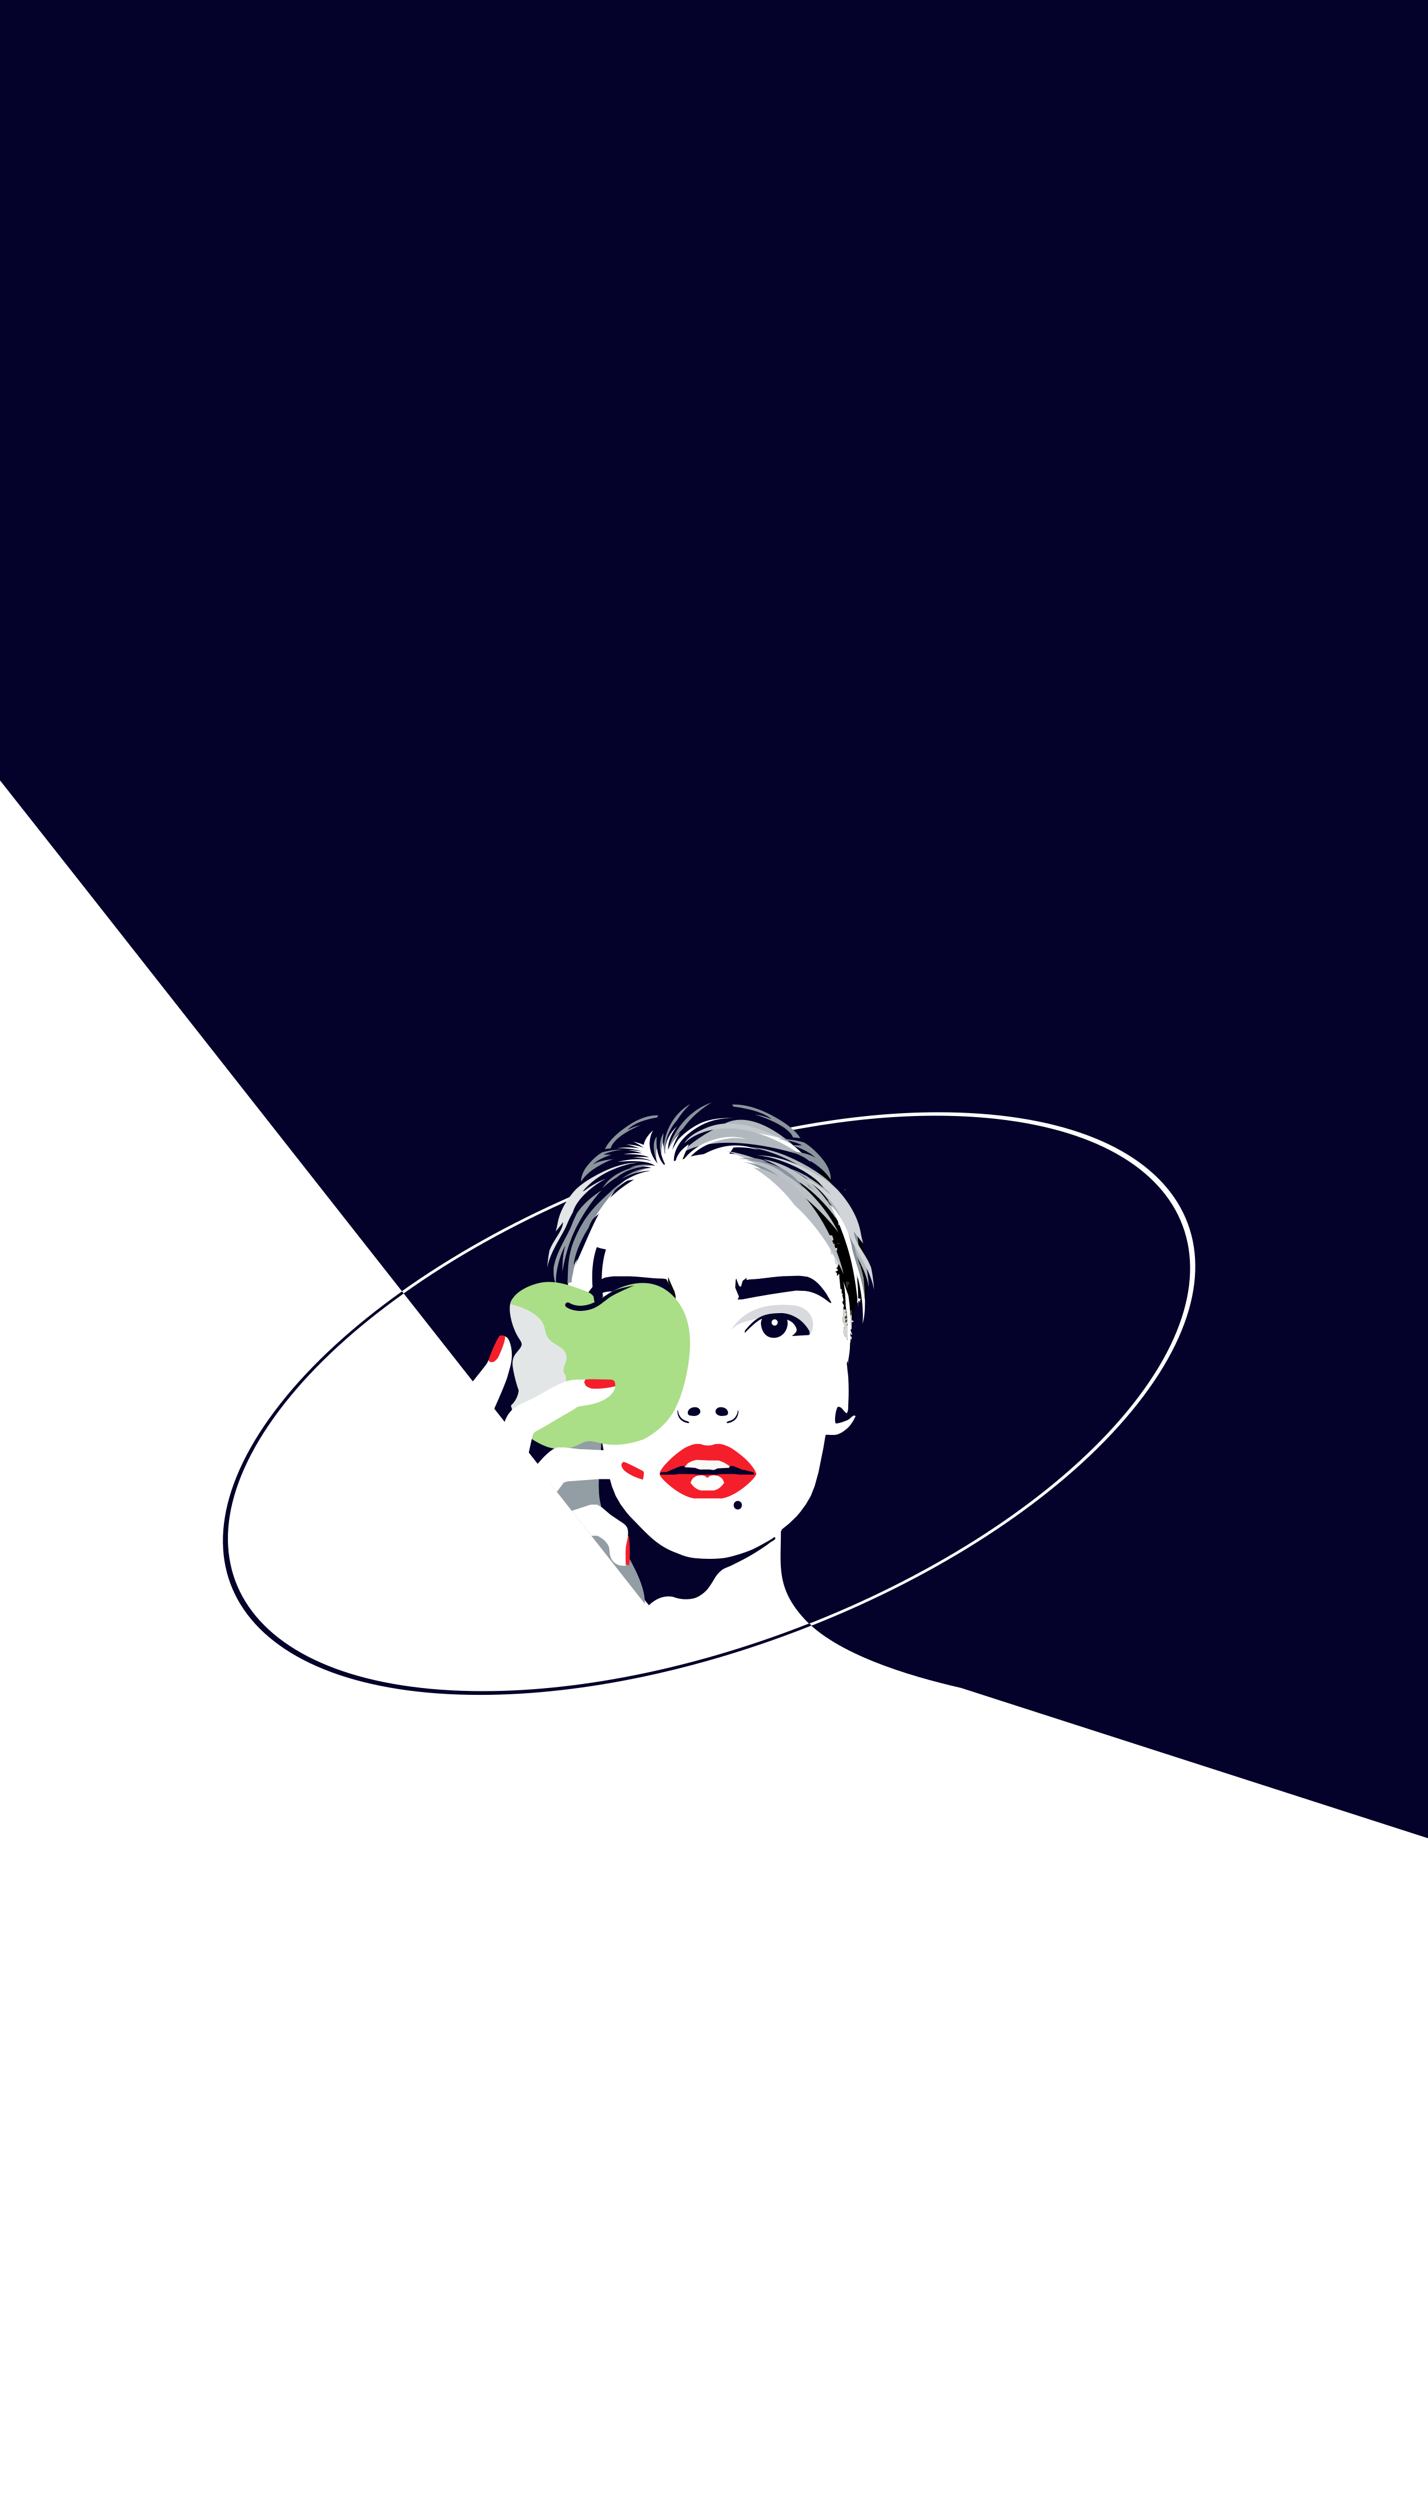 <svg xmlns="http://www.w3.org/2000/svg" viewBox="0 0 400 700" height="700" width="400" xml:space="preserve" id="svg2" version="1.1"><defs id="defs6"></defs><path id="path14" style="fill:#ffffff;fill-opacity:1;fill-rule:nonzero;stroke:none;stroke-width:2.053" d="M -585.406,-473.56 H 657.176 V 735.031 H -585.406 Z"></path><path id="path16" style="fill:#04012a;fill-opacity:1;fill-rule:nonzero;stroke:none;stroke-width:1.333" d="M -543.215,-470.052 21.285,245.485 181.753,449.469 c 1.943,-1.833 4.136,-2.787 6.656,-2.385 0.792,0.276 1.609,0.525 2.433,0.629 0.859,0.109 1.733,0.1 2.593,0 0.464,-0.052 0.927,-0.151 1.369,-0.317 0.537,-0.197 1.043,-0.468 1.521,-0.792 0.609,-0.411 1.177,-0.885 1.677,-1.427 0.525,-0.573 0.927,-1.255 1.369,-1.907 0.532,-0.781 0.921,-1.656 1.521,-2.38 0.448,-0.536 0.953,-1.036 1.52,-1.421 0.751,-0.505 1.636,-0.719 2.437,-1.115 1.751,-0.849 3.485,-1.74 5.183,-2.697 0.875,-0.496 1.74,-1.032 2.589,-1.584 1.083,-0.708 2.181,-1.407 3.192,-2.224 0.484,-0.385 1.453,-0.636 1.375,-1.265 -0.02,-0.12 -0.192,-0.167 -0.301,-0.161 -0.183,0.015 -0.303,0.219 -0.464,0.323 -0.989,0.62 -2.016,1.177 -3.041,1.74 -0.803,0.443 -1.604,0.891 -2.437,1.271 -0.792,0.364 -1.615,0.661 -2.432,0.953 -1.005,0.348 -2.021,0.681 -3.052,0.948 -1.005,0.26 -2.016,0.531 -3.048,0.635 -2.52,0.265 -5.083,0.235 -7.609,0 -0.875,-0.079 -1.739,-0.245 -2.588,-0.473 -0.885,-0.245 -1.745,-0.589 -2.593,-0.953 -5.881,-2.047 -8.824,-5.937 -13.199,-10.308 l -1.068,-1.271 -1.525,-2.068 -1.369,-2.375 -1.063,-2.697 -1.068,-3.803 -1.375,-6.828 -0.605,-3.64 -0.307,-0.163 h -2.74 l -1.525,-0.635 -0.912,-0.636 -1.219,-1.109 -1.52,-2.38 -0.157,-0.473 2.136,1.109 2.891,0.948 h 0.459 l 0.151,-0.313 v -1.744 l -0.453,-2.068 -0.307,-0.475 -0.761,0.163 -1.219,1.271 -0.459,0.312 -0.151,-0.156 -0.301,-2.536 v -7.141 l 0.301,-3.016 v -1.427 l -1.52,-1.427 -1.829,-1.745 0.235,-20.631 c 2.557,-3.047 6.115,-14.192 9.98,-20.047 3.937,-5.957 18.672,-14.369 31.495,-14.672 20.823,-0.489 34.859,18.24 35.281,21.933 1.781,15.479 3.233,33.099 1.411,36.588 -0.219,0.421 -0.02,0.953 0,1.427 0.057,1.011 0.261,2.005 0.308,3.016 0.12,2.375 0.145,4.765 0,7.141 -0.052,0.848 0.057,1.771 -0.308,2.536 -0.025,0.068 -0.077,0.151 -0.145,0.156 -0.188,0.021 -0.317,-0.197 -0.459,-0.312 -0.448,-0.385 -0.713,-0.991 -1.219,-1.271 -0.229,-0.131 -0.521,-0.267 -0.765,-0.163 -0.167,0.073 -0.229,0.303 -0.297,0.475 -0.271,0.651 -0.385,1.364 -0.459,2.068 -0.067,0.577 -0.129,1.177 0,1.744 0.027,0.109 0.052,0.251 0.147,0.313 0.129,0.083 0.312,0.025 0.459,0 1,-0.161 1.957,-0.552 2.895,-0.948 0.735,-0.313 1.532,-1.652 2.131,-1.109 0.125,0.109 -0.079,0.323 -0.151,0.473 -0.401,0.855 -0.923,1.661 -1.521,2.38 -0.353,0.423 -0.792,0.771 -1.219,1.109 -0.292,0.235 -0.588,0.459 -0.916,0.636 -0.48,0.26 -0.985,0.525 -1.521,0.635 -0.896,0.177 -2.74,0 -2.74,0 l -0.301,0.163 -0.609,3.64 -1.376,6.828 -1.061,3.803 -1.068,2.697 -1.375,2.375 -1.521,2.068 -1.063,1.271 -2.136,2.057 -1.979,1.589 -0.301,0.635 c 0,9.297 -1.448,15.704 6.52,24.401 9.027,9.849 28.885,15.948 43.932,19.38 l 180.628,58.12 206.967,-57.511 -1.281,-952.525 z"></path><path id="path18" style="fill:#0a0a0a;fill-opacity:1;fill-rule:nonzero;stroke:none;stroke-width:1.333" d="m 187.165,357.532 0.593,1.473 1.203,2.672 0.281,1.161 -0.052,1.693 -0.495,0.235 -0.588,-1.761 -0.312,-0.312 0.02,-0.568 -0.323,-0.031 -0.432,-1.459 0.187,-0.833 0.303,0.599 -0.437,-1.464 z"></path><path id="path20" style="fill:#04012a;fill-opacity:1;fill-rule:nonzero;stroke:none;stroke-width:1.333" d="m 175.233,357.365 c 3.452,-0.068 6.911,0.635 10.353,0.635 l 1.063,0.161 0.464,0.948 1.213,2.704 0.916,1.744 h -1.219 c -5.057,-0.853 -10.129,-1.541 -15.228,-2.068 l -2.433,0.163 c -2.588,0.301 -4.749,1.661 -6.703,3.328 l -0.609,0.323 v -0.323 l 1.369,-2.532 c 1.38,-2.015 2.803,-3.948 5.177,-4.76 l 0.912,-0.131 v -0.031 l 1.375,-0.161 z"></path><path id="path22" style="fill:#939da4;fill-opacity:1;fill-rule:nonzero;stroke:none;stroke-width:1.333" d="m 156.253,401.636 4.823,11.453 -6.843,2.416 26.4,33.579 c 0.229,-9 -11.171,-21.708 -12.359,-27.844 -1.375,-5.161 0.271,-13.708 0.172,-18.713 z"></path><path id="path24" style="fill:#f41f2b;fill-opacity:1;fill-rule:nonzero;stroke:none;stroke-width:1.333" d="m 173.862,430.276 2.136,-0.224 c 0.396,-0.041 0.62,6.313 0.203,8.177 l -2.14,-0.312 c -0.819,-1.656 -0.376,-2.099 -0.313,-3.948 z"></path><path id="path26" style="fill:#000000;fill-opacity:1;fill-rule:nonzero;stroke:none;stroke-width:1.333" d="m 194.826,313.417 c -0.005,0.005 -0.011,0.011 -0.021,0.016 0.011,0 0.021,0 0.032,0 0,-0.005 -0.005,-0.011 -0.011,-0.016 z m 1.749,1.672 c 0,0.323 -0.004,0.64 -0.015,0.953 0.463,-0.011 0.937,-0.043 1.411,-0.079 -0.509,-0.271 -0.979,-0.568 -1.396,-0.875 z m 4.287,2.011 -0.192,0.395 -0.12,-0.249 c -0.391,0.369 -0.401,0.031 -2.391,1.079 0.104,0.047 0.208,0.099 0.317,0.151 0.235,-0.068 0.396,-0.095 0.365,-0.011 -0.021,0.052 -0.052,0.104 -0.079,0.156 0.271,0.131 0.541,0.26 0.808,0.391 0.676,-0.328 1.509,-0.656 2.255,-0.984 0.031,-0.224 0.068,-0.448 0.12,-0.667 -0.371,-0.079 -0.735,-0.167 -1.084,-0.26 z m -10.703,5.864 c 0,0 -0.011,0.011 -0.011,0.011 0.027,0.14 0.052,0.287 0.068,0.437 0.391,0.115 0.749,0.183 1.104,0.219 0.156,-0.068 0.312,-0.136 0.469,-0.208 -0.552,-0.125 -1.095,-0.276 -1.631,-0.459 z m 1.161,0.667 c -0.131,0.057 -0.26,0.093 -0.385,0.145 l 0.516,0.068 0.099,-0.208 c -0.079,0 -0.151,0 -0.229,-0.005 z m -1.104,-0.219 c -0.104,-0.027 -0.213,-0.068 -0.323,-0.104 -0.047,0.052 -0.432,0.568 -0.819,1.072 0.188,-0.041 0.371,-0.093 0.557,-0.14 v -0.568 h 0.496 l 0.093,0.011 c -0.005,-0.088 0,-0.177 -0.005,-0.271 z"></path><path id="path28" style="fill:#000000;fill-opacity:1;fill-rule:nonzero;stroke:none;stroke-width:1.333" d="m 200.722,317.052 c -0.063,0.063 -0.156,0.177 -0.199,0.215 l 0.147,0.4 0.172,-0.343 h 0.328 l -0.084,-0.168 c -0.12,-0.025 -0.239,-0.067 -0.364,-0.104 z m -9.125,6.324 -0.047,0.156 c 0.077,-0.037 0.161,-0.073 0.24,-0.109 -0.063,-0.016 -0.131,-0.032 -0.193,-0.047 z m -0.807,0.129 -0.136,0.016 c 0.088,0.021 0.183,0.036 0.271,0.052 z m 1.697,0.057 c -0.317,0.068 -0.64,0.079 -0.973,0.073 l -0.063,0.208 -0.297,-0.151 c -0.307,0.125 -0.615,0.249 -0.921,0.353 -0.005,0.105 -0.016,0.209 -0.027,0.313 h 0.251 v 0.687 h 0.333 v -0.687 h 0.328 v 0.516 l 0.161,-0.344 1.484,-0.172 0.328,-0.516 0.26,-0.088 c -0.036,-0.032 -0.072,-0.057 -0.109,-0.084 -0.255,-0.031 -0.5,-0.068 -0.755,-0.109 z m -2.255,0.484 c 0,-0.156 -0.005,-0.307 -0.011,-0.463 l -0.589,0.088 v 0.568 c 0.199,-0.057 0.396,-0.12 0.595,-0.193 z m -1.032,0.163 c -0.057,0.077 -0.068,0.088 -0.125,0.171 0.12,-0.025 0.235,-0.061 0.355,-0.093 z m 41.261,2.02 c -0.557,1.041 -1.172,2.204 -1.896,3.62 -0.193,0.385 -4.985,-0.661 -5.672,-0.807 -0.188,-0.043 -0.376,-0.084 -0.563,-0.12 -0.693,0.224 -1.459,0.364 -2.303,0.416 0.365,0.631 0.724,1.265 1.079,1.901 0.651,1.109 1.255,2.24 1.828,3.391 l 0.312,-0.656 h 0.495 v 0.339 h -0.328 l 0.657,2.063 h 0.328 v 0.853 l 0.5,0.349 v 0.855 l 0.656,0.171 0.161,0.865 h 1.979 v 1.025 h 0.333 v -0.687 l 0.328,-0.172 -0.167,1.203 h 0.328 l 0.333,0.86 0.824,0.167 v 0.348 h -0.495 v 0.688 l 0.167,-0.349 h 0.328 v 0.521 l 0.333,0.683 0.161,-0.683 h 0.328 l 0.167,1.369 0.661,0.339 v 0.521 l 0.656,0.344 -0.167,0.344 0.167,0.343 0.167,-0.515 0.984,0.172 0.167,1.369 h -0.495 l 0.328,1.031 h -0.328 v 0.516 l 0.167,-0.344 0.656,-0.172 -0.161,1.199 0.329,0.177 0.656,-0.344 v 0.687 h -0.656 l 0.165,0.344 -0.333,0.339 0.824,0.688 0.172,1.547 h 0.161 l -0.161,1.885 h -0.333 l 0.161,0.516 h 0.333 l -0.161,0.343 -0.663,0.344 0.491,0.344 v 0.688 h 0.333 v -0.344 h 0.328 v 0.859 l 0.167,1.543 0.161,1.719 h 0.328 v 1.197 l 0.333,0.177 -0.167,0.339 0.328,1.375 -0.328,0.688 0.495,0.853 -0.167,0.516 v 1.891 l -0.161,0.86 v 1.369 h 0.328 v 0.521 l 0.328,0.853 h -0.328 l -0.167,1.375 0.328,1.204 h 0.495 l 0.167,1.025 0.495,-0.172 0.161,0.86 h 0.333 v -0.86 h 0.329 v -0.687 l -0.329,-0.167 -0.161,-0.688 h 0.324 v 0.339 l 0.333,-0.167 -0.496,-1.203 0.329,-0.344 v -1.891 h 0.495 v -0.339 l -0.495,-0.177 v -0.687 h 0.495 l 0.161,-2.057 0.495,-1.715 0.828,0.167 0.167,-1.025 h -0.333 v 0.344 h -0.328 l 0.167,-1.027 0.823,0.167 -0.167,0.172 v 0.855 h 0.328 l 0.167,-0.511 0.495,2.916 h 0.333 v -0.515 l -0.167,-0.855 h 0.489 v -0.688 h -0.323 v -1.541 h 0.323 v -2.063 l 0.333,-0.176 v -0.688 l -0.333,-0.511 v -1.891 l -0.161,-4.801 -0.161,-1.204 v -2.063 l -0.333,-0.167 0.167,-0.687 h -0.495 l -0.167,-2.063 h -0.328 v -0.339 h -0.328 l -0.167,-1.719 -0.495,-0.172 0.167,-0.86 -0.5,0.172 -0.323,-1.369 -0.661,-0.86 -0.333,-1.203 -0.819,-1.375 -0.333,-1.032 h -0.328 l 0.161,0.688 h -0.328 v -1.025 h -0.328 l 0.161,-0.521 -0.656,-0.167 -0.167,-0.688 h -0.328 l -0.161,-1.719 -0.495,-0.687 h -0.495 v -0.511 l -0.329,-0.177 -0.333,-0.855 h -0.328 v 0.344 l -0.661,-0.177 0.167,-1.364 h -0.333 l 0.167,-1.036 0.495,-0.167 -0.161,-1.032 h -0.333 v -0.516 h -0.656 l -0.167,-1.369 -0.489,-0.521 -0.661,-0.343 -0.167,-0.511 z"></path><path id="path30" style="fill:#000000;fill-opacity:1;fill-rule:nonzero;stroke:none;stroke-width:1.333" d="m 223.081,330.543 -0.823,0.337 -0.161,0.349 -0.167,0.516 h 0.823 v 0.339 l 0.167,-0.516 -0.333,-0.511 h 0.333 l 0.161,0.339 0.167,0.172 -0.495,1.375 0.167,0.516 h -0.333 v -0.516 h -0.328 v 0.376 c 0.229,0.432 0.459,0.875 0.677,1.312 l 0.312,-0.656 h 0.495 v 0.339 h -0.328 l 0.657,2.063 h 0.328 v 0.853 l 0.5,0.349 v 0.855 l 0.656,0.171 0.161,0.865 h 1.979 v 1.025 h 0.333 v -0.687 l 0.328,-0.172 -0.167,1.203 h 0.328 l 0.333,0.86 0.824,0.167 v 0.348 h -0.495 v 0.688 l 0.167,-0.349 h 0.328 v 0.521 l 0.333,0.683 0.161,-0.683 h 0.328 l 0.167,1.369 0.661,0.339 v 0.521 l 0.656,0.344 -0.167,0.344 0.167,0.343 0.167,-0.515 0.984,0.172 0.167,1.369 h -0.495 l 0.328,1.031 h -0.328 v 0.516 l 0.167,-0.344 0.656,-0.172 -0.161,1.199 0.329,0.177 0.656,-0.344 v 0.687 h -0.656 l 0.165,0.344 -0.333,0.339 0.824,0.688 0.172,1.547 h 0.161 v 1.541 h 0.495 l 0.328,2.235 0.984,-0.344 v 0.344 h -0.489 l 0.328,1.197 0.161,0.688 1.317,-0.172 v 0.349 h -0.984 l 0.161,1.713 h 0.333 l 0.167,-1.032 0.495,0.86 h -0.333 l 0.161,0.516 -0.489,0.172 v 0.339 l 0.985,0.176 -0.163,-0.687 0.329,0.172 0.495,-0.172 v 0.859 l 0.333,0.167 v 0.349 l -0.828,-0.177 -0.663,-0.172 0.172,0.688 1.808,0.172 0.167,-1.375 h 0.328 v -0.855 l -0.328,-0.172 0.167,-0.516 0.161,-1.713 0.661,-0.349 v 0.349 l -0.328,0.167 0.823,0.172 -0.167,-0.688 -0.823,-0.515 0.167,-0.511 -0.333,-0.177 0.167,-0.167 0.167,0.344 0.161,0.344 0.661,0.343 v -0.343 h -0.333 v -0.521 l -0.328,-0.511 0.328,-0.172 0.167,-0.681 -0.328,-0.177 0.161,-0.339 v -1.552 l -0.489,-0.511 v -0.344 l -0.495,-1.375 h -0.333 l 0.333,-0.855 h -0.661 l 0.161,-0.343 -0.323,-0.688 h 0.489 v -0.344 l -0.489,-0.172 -0.172,-0.687 0.333,-0.172 v -0.511 l -0.161,0.339 -0.661,-0.172 0.489,-0.167 -0.323,-0.688 h -0.333 v -0.515 l 0.333,0.165 0.161,-0.337 -1.157,-0.349 -0.323,-0.511 -0.167,0.344 h -0.333 v -0.344 h -0.328 v 0.86 l -0.328,-1.037 0.328,-0.167 -0.495,-0.172 -0.328,0.688 v -1.203 l -0.495,-0.516 -0.161,-0.511 -0.167,-0.177 -0.328,-0.172 0.161,-0.515 0.661,0.348 0.328,0.516 h 0.328 v -0.516 h 0.328 v -0.687 l -0.656,-0.688 0.167,-0.687 -0.167,0.337 -0.167,-0.853 -0.489,0.172 -0.333,-1.032 -0.823,-0.167 v -0.864 l -0.328,0.687 h -0.329 l 0.161,0.516 h -0.823 l -0.167,0.172 0.167,-0.859 -0.656,-0.339 -0.167,-0.349 -0.656,0.172 -0.333,-1.027 h 0.656 v -0.344 h -0.984 l -0.167,0.516 -1.151,-0.344 -0.333,-0.687 0.167,-0.683 h -0.496 l -0.167,-0.688 h -0.328 l 0.167,0.511 -0.328,-0.172 v -0.339 l -0.495,-0.348 -0.661,-0.167 v -0.688 h -0.328 l -0.167,-0.516 -0.161,0.516 -0.5,-0.516 -0.323,-0.859 -0.828,-0.339 -0.167,-0.349 -0.657,-0.339 0.163,-0.515 z"></path><path id="path32" style="fill:#000000;fill-opacity:1;fill-rule:nonzero;stroke:none;stroke-width:1.333" d="m 222.331,328.923 c -0.131,0.036 -0.271,0.072 -0.401,0.109 v 0.307 h 0.823 v 0.516 l 0.823,0.172 0.329,0.344 0.167,-0.344 h 0.495 v 0.516 l 0.828,0.167 0.161,1.036 0.495,0.339 0.328,0.687 v -1.025 h -0.495 v -0.349 l 0.333,0.172 0.161,-0.688 -0.161,-0.853 h 0.495 l -0.136,-0.271 c -1.463,-0.235 -3.276,-0.631 -3.681,-0.713 -0.188,-0.043 -0.376,-0.084 -0.563,-0.12 z m 5.353,0.984 -0.151,0.803 0.495,0.171 0.328,-0.337 v 1.025 l -0.328,-0.511 h -0.333 l 0.167,0.688 h -0.495 v -0.688 l -0.495,0.172 v -0.859 h -0.161 l -0.167,0.859 0.823,1.027 h 1.317 v 0.344 h 0.329 v 0.343 l 0.661,0.167 v -0.676 l -0.495,-1.376 -0.663,-1.031 -0.104,-0.109 c -0.145,0.025 -0.4,0.02 -0.729,-0.011 z"></path><path id="path34" style="fill:#000000;fill-opacity:1;fill-rule:nonzero;stroke:none;stroke-width:1.333" d="m 221.107,331.229 -0.005,0.011 c 0,0 0.005,0.005 0.005,0.005 0,0 0,0.005 0,0.005 z m 0.432,0.771 c 0.172,0.308 0.339,0.604 0.5,0.912 l -0.109,-0.828 z"></path><path id="path36" style="fill:#d7d6d5;fill-opacity:1;fill-rule:nonzero;stroke:none;stroke-width:1.333" d="m 236.925,365.552 0.661,0.688 -0.167,1.547 h 0.661 l 0.161,-0.859 h 0.329 v 2.744 l 0.495,0.177 v 0.339 h -0.495 v 1.891 l -0.329,0.344 0.496,1.203 -0.333,0.167 v -0.339 h -0.324 l 0.161,0.688 0.329,0.167 v 0.687 h -0.329 v 0.86 h -0.333 l -0.161,-0.86 -0.495,0.172 -0.167,-1.025 h -0.495 l -0.328,-1.204 0.167,-1.375 h 0.328 l -0.328,-0.853 v -0.521 h -0.328 v -1.369 l 0.161,-0.86 v -1.203 l 0.823,-0.339 z"></path><path id="path38" style="fill:#000000;fill-opacity:1;fill-rule:nonzero;stroke:none;stroke-width:1.333" d="m 222.138,328.975 c -0.64,0.192 -1.343,0.317 -2.109,0.359 0.365,0.636 0.724,1.271 1.079,1.907 0.161,0.281 0.317,0.568 0.479,0.844 h 0.344 v 0.615 c 0.109,0.208 0.219,0.411 0.328,0.62 v -0.376 h 0.328 v 0.516 h 0.333 l 0.495,-1.891 -0.167,-0.511 h -0.661 l 0.167,0.688 h -0.823 l 0.328,-0.349 0.167,-0.339 0.328,-0.177 0.989,-0.171 v 0.52 l 0.657,0.339 v 0.344 l 1.317,0.172 -0.323,-1.375 -0.661,-0.167 -0.167,-0.516 -0.661,0.167 -0.329,-0.339 h -0.823 v -0.516 l -0.495,-0.172 z"></path><path id="path40" style="fill:#000000;fill-opacity:1;fill-rule:nonzero;stroke:none;stroke-width:1.333" d="m 222.753,333.975 -0.115,0.077 c 0.423,0.819 0.828,1.652 1.209,2.495 0.364,0.871 0.733,1.74 1.104,2.609 l 0.443,0.824 h 0.323 v 0.515 l 0.995,0.516 0.823,0.172 -0.167,0.344 0.328,0.511 0.823,0.864 0.496,-0.177 0.167,-0.511 h 0.495 v -0.348 l -0.661,-0.167 -0.329,-1.037 -0.495,0.177 0.167,-1.203 h -0.495 l 0.167,0.859 h -0.333 v -1.025 l -0.656,-0.177 -1.323,0.177 v -0.865 l -0.495,-0.171 -0.161,-0.688 -0.495,-0.516 -0.167,-0.853 h -0.328 l -0.167,-1.376 -0.491,-0.687 h 0.328 v -0.339 h -0.495 l -0.167,0.339 z"></path><path id="path42" style="fill:#c8c7c6;fill-opacity:1;fill-rule:nonzero;stroke:none;stroke-width:1.333" d="m 229.347,342.552 h 0.328 l 0.333,1.037 0.161,-0.516 h 0.328 l 0.333,1.369 0.656,0.339 0.161,0.688 0.333,0.177 v 0.509 l 0.167,-0.337 0.984,0.172 0.333,1.031 -0.167,0.339 h -0.495 l 0.328,0.516 v 0.515 h 0.495 l 0.168,-0.344 -0.168,0.86 0.168,0.344 h -0.329 v 0.339 l 0.985,-0.167 v 0.687 l -0.491,0.167 v 0.516 l 0.657,0.688 0.167,1.031 h 0.161 v 1.369 l -0.328,0.688 -0.328,-0.688 h -0.329 l -0.165,-1.713 -0.496,-0.859 -0.167,-0.516 v 0.516 l -0.328,-0.167 -0.161,-0.516 v -1.036 l -0.333,-0.683 h 0.333 l -0.172,-0.516 -0.489,0.344 v -0.859 l -0.333,-0.344 v -0.688 h -0.323 v -0.339 h 0.323 l -0.161,-0.859 h -0.656 l -0.167,-0.688 -0.495,-0.344 -0.656,-0.172 -0.333,-1.031 0.167,-0.172 -0.333,-0.339 h 0.333 z"></path><path id="path44" style="fill:#000000;fill-opacity:1;fill-rule:nonzero;stroke:none;stroke-width:1.333" d="m 221.107,331.229 -0.005,0.011 c 0,0 0.005,0.005 0.005,0.005 0,0 0,0.005 0,0.005 z m 0.432,0.771 c 0.172,0.308 0.339,0.604 0.5,0.912 l -0.109,-0.828 z"></path><path id="path46" style="fill:#4f4f44;fill-opacity:1;fill-rule:nonzero;stroke:none;stroke-width:1.333" d="m 233.961,337.917 h 0.163 v 0.864 l 0.823,0.167 0.328,1.032 0.495,-0.172 0.167,0.853 0.167,-0.337 -0.167,0.687 0.656,0.688 v 0.687 h -0.328 v 0.516 h -0.328 l -0.328,-0.516 -0.661,-0.348 -0.495,-0.511 v -0.516 l -0.656,-0.349 -0.496,-0.853 -0.495,-0.339 0.661,-0.349 v -0.516 h 0.329 z"></path><path id="path48" style="fill:#d7d6d5;fill-opacity:1;fill-rule:nonzero;stroke:none;stroke-width:1.333" d="m 233.627,348.047 0.168,0.688 v 0.516 h -0.329 v 0.339 l 0.985,-0.167 v 0.687 l -0.491,0.167 v 0.516 l 0.657,0.688 0.167,1.031 h 0.161 v 1.369 l -0.328,0.688 -0.328,-0.688 h -0.329 l -0.165,-1.713 -0.496,-0.859 -0.167,-0.516 v 0.516 l -0.328,-0.167 -0.161,-0.516 v -1.036 l -0.333,-0.683 h 0.333 l 0.161,-0.516 h 0.823 z"></path><path id="path50" style="fill:#505046;fill-opacity:1;fill-rule:nonzero;stroke:none;stroke-width:1.333" d="m 240.55,354.224 0.656,0.172 -0.161,0.688 0.328,0.172 -0.167,0.687 -0.328,0.172 0.328,0.511 v 0.521 h 0.333 v 0.343 l -0.661,-0.343 -0.328,-0.688 -0.167,0.167 0.333,0.177 -0.167,0.511 0.823,0.515 0.167,0.688 -0.823,-0.172 0.328,-0.167 v -0.349 l -0.823,0.172 -0.5,-0.339 v -0.859 l -0.323,-0.86 h 0.323 l 0.167,-1.547 z"></path><path id="path52" style="fill:#000000;fill-opacity:1;fill-rule:nonzero;stroke:none;stroke-width:1.333" d="m 220.285,329.324 c -0.084,0.009 -0.172,0.009 -0.256,0.015 0.084,0.141 0.172,0.292 0.256,0.437 z m 0.047,0.541 c 0.109,0.192 0.213,0.375 0.317,0.568 l 0.292,-0.407 z m 0.776,0.677 -0.349,0.088 c 0.089,0.151 0.172,0.303 0.256,0.459 z"></path><path id="path54" style="fill:#d8d7d7;fill-opacity:1;fill-rule:nonzero;stroke:none;stroke-width:1.333" d="m 233.466,350.964 0.657,0.177 0.495,0.339 0.167,1.031 h 0.161 v 1.369 l -0.328,0.688 -0.328,-0.688 h -0.329 l -0.165,-1.713 -0.496,-0.859 z"></path><path id="path56" style="fill:#444438;fill-opacity:1;fill-rule:nonzero;stroke:none;stroke-width:1.333" d="m 236.925,365.552 0.661,0.688 -0.167,1.547 h 0.661 l 0.161,-0.859 h 0.329 v 1.031 l -0.491,0.688 -0.172,-0.688 h -0.323 l 0.161,0.86 -0.989,0.515 -0.167,-0.348 0.167,-0.511 h 0.328 v -0.86 l -0.495,0.172 0.167,-0.683 0.167,-0.176 -0.333,-0.339 0.495,-0.172 z"></path><path id="path58" style="fill:#000000;fill-opacity:1;fill-rule:nonzero;stroke:none;stroke-width:1.333" d="m 226.509,329.74 0.036,0.115 h -0.661 l 0.495,0.688 h 0.333 l 0.161,0.687 h 0.328 v 0.516 l 0.828,0.167 -0.333,-0.855 h 0.333 v 0.339 l 0.489,0.349 v -1.375 l -0.328,0.172 -0.656,0.167 0.151,-0.803 c -0.333,-0.031 -0.744,-0.093 -1.176,-0.167 z"></path><path id="path60" style="fill:#687149;fill-opacity:1;fill-rule:nonzero;stroke:none;stroke-width:1.333" d="m 240.055,355.084 0.167,0.687 -0.167,1.032 h 0.661 l -0.167,0.511 0.823,0.515 0.167,0.688 -0.823,-0.172 0.328,-0.167 v -0.349 l -0.823,0.172 -0.5,-0.339 v -0.859 l -0.323,-0.86 h 0.323 l 0.167,-0.687 z"></path><path id="path62" style="fill:#4e513b;fill-opacity:1;fill-rule:nonzero;stroke:none;stroke-width:1.333" d="m 237.253,368.985 0.656,0.348 v 0.516 h 0.333 v 0.688 h -0.333 v 0.339 h -0.323 v 0.343 l -0.5,-0.172 0.5,-0.859 -0.167,-0.339 h 0.328 l -0.161,-0.344 -0.333,0.683 -0.495,0.172 v -0.855 h 0.495 z"></path><path id="path64" style="fill:#000000;fill-opacity:1;fill-rule:nonzero;stroke:none;stroke-width:1.333" d="m 220.446,329.339 -0.147,0.464 c 0.016,0.025 0.021,0.047 0.037,0.068 l 0.443,0.156 -0.167,0.339 c 0.052,0.088 0.099,0.177 0.145,0.265 l 0.349,-0.088 v 0.687 h 0.656 v -0.349 l -0.495,-0.171 h 0.661 v -0.683 h -0.495 z"></path><path id="path66" style="fill:#a7a99b;fill-opacity:1;fill-rule:nonzero;stroke:none;stroke-width:1.333" d="m 234.785,341.865 0.823,0.52 0.161,-0.348 0.167,0.348 v 1.204 l -0.661,-0.177 v -0.511 l -0.489,0.172 z"></path><path id="path68" style="fill:#000000;fill-opacity:1;fill-rule:nonzero;stroke:none;stroke-width:1.333" d="m 226.509,329.74 0.036,0.115 h -0.661 l 0.495,0.688 h 0.333 l 0.656,0.337 0.313,-0.973 c -0.333,-0.031 -0.74,-0.093 -1.172,-0.167 z"></path><path id="path70" style="fill:#bfc0b7;fill-opacity:1;fill-rule:nonzero;stroke:none;stroke-width:1.333" d="m 240.055,355.084 0.167,0.687 v 1.204 l -0.167,0.687 h -0.333 v -0.859 l -0.323,-0.86 h 0.323 l 0.167,-0.687 z"></path><path id="path72" style="fill:#4c4f3a;fill-opacity:1;fill-rule:nonzero;stroke:none;stroke-width:1.333" d="m 236.925,342.724 0.495,0.177 v 0.339 h -0.333 l 0.167,0.86 0.333,-0.688 0.161,0.859 -0.661,0.511 -0.328,-0.853 z"></path><path id="path74" style="fill:#d9d8d8;fill-opacity:1;fill-rule:nonzero;stroke:none;stroke-width:1.333" d="m 236.43,366.589 0.656,0.339 -0.328,0.687 h 0.328 v 0.86 h -0.656 l -0.167,-1.204 z"></path><path id="path76" style="fill:#353033;fill-opacity:1;fill-rule:nonzero;stroke:none;stroke-width:1.333" d="m 236.925,358.865 h 0.823 l 0.333,0.853 -0.495,-0.172 -0.167,1.032 h -0.333 z"></path><path id="path78" style="fill:#000000;fill-opacity:1;fill-rule:nonzero;stroke:none;stroke-width:1.333" d="m 199.351,318.183 -0.161,0.339 -0.271,0.172 c 0.213,0.109 0.432,0.208 0.652,0.317 0.036,-0.016 0.077,-0.036 0.113,-0.052 v -0.26 z"></path><path id="path80" style="fill:#fefefc;fill-opacity:1;fill-rule:nonzero;stroke:none;stroke-width:1.333" d="m 240.55,363.495 0.656,0.344 -0.328,0.172 v 0.855 l -0.161,-0.511 h -0.333 v 0.344 h -0.328 l 0.167,-1.027 z"></path><path id="path82" style="fill:#383434;fill-opacity:1;fill-rule:nonzero;stroke:none;stroke-width:1.333" d="m 237.419,364.699 0.328,0.167 v 0.515 h 0.333 v 0.86 l -0.828,-0.511 v -0.864 z"></path><path id="path84" style="fill:#d9d8d8;fill-opacity:1;fill-rule:nonzero;stroke:none;stroke-width:1.333" d="m 233.627,339.469 0.168,0.339 0.495,0.172 0.161,1.031 -0.656,-0.349 -0.496,-1.025 z"></path><path id="path86" style="fill:#4e513b;fill-opacity:1;fill-rule:nonzero;stroke:none;stroke-width:1.333" d="m 230.831,336.032 1.64,0.172 0.172,0.859 h -0.828 l 0.167,-0.687 -1.151,-0.172 z"></path><path id="path88" style="fill:#b1b9be;fill-opacity:1;fill-rule:nonzero;stroke:none;stroke-width:1.333" d="m 239.487,343.688 c 0.224,1.276 0.469,2.349 0.751,3.24 l -0.819,-0.975 c -0.656,-0.812 -1.312,-1.651 -1.921,-2.505 0.016,0.928 0.317,1.871 0.744,2.751 0.423,0.905 0.964,1.776 1.5,2.629 0.537,0.871 1.084,1.699 1.548,2.537 l 0.353,0.64 0.313,0.641 c 0.088,0.213 0.181,0.411 0.276,0.609 0.093,0.213 0.187,0.421 0.276,0.635 0.296,1.265 0.547,2.871 0.776,5.12 0.025,0.475 0.063,0.917 0.104,1.339 -0.016,-0.093 -0.041,-0.183 -0.079,-0.26 -1.047,-5.74 -5.812,-12.043 -7.208,-15.636 -0.703,-1.749 -1.568,-3.421 -2.276,-4.661 -1.349,-5.208 -8.469,-10.708 -12.364,-12.531 4.676,1.515 9.233,5.405 9.233,5.405 0,0 -3.443,-5 -10.62,-8.296 -7.181,-3.297 -10.895,-3.052 -10.895,-3.052 0,0 5.129,-0.625 13.285,3.291 6.376,3.048 9.371,5.745 10.396,6.808 0.063,0.083 0.147,0.183 0.251,0.287 0.109,0.119 0.161,0.181 0.161,0.181 l 0.016,-0.031 c 1.681,1.88 5.203,6.333 6.213,11.828 z"></path><path id="path90" style="fill:#b1b9be;fill-opacity:1;fill-rule:nonzero;stroke:none;stroke-width:1.333" d="m 201.738,315.38 c 9.76,-7.047 23.667,8.319 23.667,8.319 -27.761,-8.547 -36.016,0.249 -36.125,0.457 4.661,-4.713 9.12,-7.296 12.459,-8.776 z"></path><path id="path92" style="fill:#ffffff;fill-opacity:1;fill-rule:nonzero;stroke:none;stroke-width:1.333" d="m 196.258,359.88 c -0.016,-0.009 -0.02,-0.015 -0.02,-0.015 z"></path><path id="path94" style="fill:#ffffff;fill-opacity:1;fill-rule:nonzero;stroke:none;stroke-width:1.333" d="m 204.097,313.057 c -0.859,-0.011 -2.041,0.027 -3.349,0.199 -1.572,0.219 -3.323,0.629 -4.911,1.421 -2.797,1.391 -4.787,3.245 -5.819,4.344 -1.14,1.692 -1.692,2.953 -1.692,2.953 0.407,-1.792 1.219,-3.401 2.167,-4.771 -1,0.957 -2.271,2.448 -3.349,4.724 -0.099,-2.448 1.104,-4.772 2.511,-6.573 -4.052,3.703 -3.339,7.885 -3.339,7.885 -0.255,-0.719 -0.328,-1.489 -0.349,-2.188 -0.015,0.037 -0.015,0.073 -0.015,0.109 -0.188,-0.448 -0.24,-1.041 -0.235,-1.599 -0.401,1.079 -0.511,2.552 -0.532,3.532 0.319,1.219 0.844,2.479 1.553,3.739 -1.855,-1.38 -2.527,-3.713 -2.751,-5.599 -0.521,2.115 -0.093,3.719 -0.021,3.921 0.131,0.365 0.209,0.605 0.209,0.605 -4.089,-4.797 -1.24,-9.261 -1.24,-9.261 -2.459,2.167 -2.62,4.052 -2.62,4.052 -1.005,-0.421 -2.339,-0.771 -2.812,-0.869 l -0.052,0.011 c 1.787,0.853 2.875,1.697 2.875,1.697 -1.812,-0.844 -4.989,-0.973 -4.989,-0.973 1.635,0.296 3.749,1.125 3.749,1.125 -3.177,-0.532 -6.249,-0.048 -6.249,-0.048 2.025,-0.031 4.615,0.136 7.036,0.912 0,0 -2.192,-0.407 -4.005,-0.328 2.287,0.197 4.052,0.896 4.052,0.896 0,0 -2.536,-0.313 -5.317,0.229 3.547,-0.177 6.24,0.328 7.188,0.875 -1.787,-0.276 -4.605,-0.047 -4.605,-0.047 0,0 3.688,0.124 5.256,1.052 -2.443,-0.76 -5.724,-0.667 -9.527,0.255 0,0 7.991,-0.984 10.636,1.131 -0.183,-0.047 -0.385,-0.099 -0.609,-0.156 -0.032,0 -1.589,-0.109 -3.584,0.317 1.433,-0.047 2.563,0.136 3.032,0.391 -0.167,0 -0.344,0 -0.511,0.016 -0.437,0.031 -1.719,0.219 -3.844,1.427 1.704,-0.5 3.271,-0.713 4.256,-0.625 0,0 -3.209,0.188 -7.297,2.713 -2.891,2.303 -6.255,6.891 -8.516,10.391 0.339,-0.323 0.704,-0.629 1.084,-0.9 0.563,-0.652 1.192,-1.355 1.901,-2.125 0.171,-0.313 0.353,-0.641 0.567,-0.989 0.677,-1.136 1.292,-2.319 2.043,-3.412 0.271,-0.396 0.645,-0.697 0.989,-1.016 0.839,-0.755 1.739,-1.396 2.713,-1.948 l 29.219,-4.369 -2.041,-1.26 2.52,-3.625 c 2.776,-0.188 5.136,0.177 7.037,0.719 0,0 -5.251,-2.547 -11.505,-0.5 -6.204,2.021 -9.365,5.844 -9.412,5.901 h -0.025 c 0.755,-3.953 5.755,-7.704 12.645,-8.651 1.484,-0.215 3.088,-0.141 4.745,0.145 -2.819,-0.901 -6.407,-0.823 -10.371,0.651 -5.604,2.115 -7.859,6.199 -7.88,6.235 l 2.203,-5.437 c -2.76,2.036 -3.911,3.812 -3.833,6.677 0,0 -2.525,-6.152 6.5,-11.505 3.333,-1.98 6.781,-2.541 9.907,-2.412 -0.02,0 -0.541,-0.052 -1.396,-0.057 z m -38.984,30.084 c -0.584,0.989 -1.021,1.776 -1.167,2.14 0.328,-0.577 0.651,-1.115 0.968,-1.629 0.063,-0.167 0.131,-0.339 0.199,-0.511 z m 16.197,25.172 c -0.02,0.052 -0.02,0.129 -0.02,0.181 0.031,-0.025 0.057,-0.047 0.088,-0.067 -0.021,-0.043 -0.047,-0.073 -0.068,-0.115 z"></path><path id="path96" style="fill:#939da4;fill-opacity:1;fill-rule:nonzero;stroke:none;stroke-width:1.333" d="m 168.514,333.313 c 0,0 -4.548,2.713 -6.819,6.291 0.032,-0.052 0.047,-0.104 0.057,-0.167 -0.489,0.933 -1.093,2.193 -1.588,3.505 -0.975,2.693 -4.297,7.423 -5.032,11.729 -0.025,0.063 -0.041,0.131 -0.052,0.193 -0.104,2.291 0.172,3.697 0.652,4.812 0.02,0 0.041,0 0.063,-0.016 -0.027,-0.181 -0.043,-0.375 -0.048,-0.572 -0.176,-3.047 1.141,-7.975 2.647,-10.38 -1.011,2.995 -0.839,7.359 -0.839,7.359 0,0 0.891,-6.968 4.353,-13.339 3.464,-6.385 6.609,-9.421 6.609,-9.421 z m -12.715,26.369 c -0.015,0.016 -0.047,0.016 -0.031,0.016 0.005,0 0.016,0 0.031,-0.016 0,0 0,-0.011 0,-0.011 z"></path><path id="path98" style="fill:#ffffff;fill-opacity:1;fill-rule:nonzero;stroke:none;stroke-width:1.333" d="m 218.383,318.615 c -1.849,-0.583 -4.38,-1.052 -6.355,-1.375 5.579,1.713 10.932,4.875 15.12,8.131 0.021,0 0.027,0 0.027,0 -0.052,-0.047 -2.865,-2.975 -5.38,-4.891 -1.089,-0.657 -2.256,-1.287 -3.412,-1.865 z"></path><path id="path100" style="fill:#ffffff;fill-opacity:1;fill-rule:nonzero;stroke:none;stroke-width:1.333" d="m 161.763,352.437 -0.625,1.037 c -0.167,0.667 -0.339,1.333 -0.453,1.984 -0.067,0.36 -0.129,0.735 -0.181,1.115 0.239,-0.864 0.505,-1.729 0.735,-2.599 0.176,-0.516 0.353,-1.021 0.525,-1.537 z"></path><path id="path102" style="fill:#ffffff;fill-opacity:1;fill-rule:nonzero;stroke:none;stroke-width:1.333" d="m 212.742,326.407 c 0.792,0.563 1.563,1.213 2.349,1.959 0.297,-0.047 0.593,-0.079 0.901,-0.099 -1.088,-0.772 -2.151,-1.423 -3.251,-1.855 z"></path><path id="path104" style="fill:#ffffff;fill-opacity:1;fill-rule:nonzero;stroke:none;stroke-width:1.333" d="m 234.643,348.167 c -0.099,0.027 -0.197,0.043 -0.296,0.063 1.088,-0.025 1.749,0 0.296,-0.063 z"></path><path id="path106" style="fill:#89949c;fill-opacity:1;fill-rule:nonzero;stroke:none;stroke-width:1.333" d="m 190.935,328.781 c -0.027,0.057 -0.052,0.115 -0.084,0.161 0.032,-0.036 0.063,-0.088 0.084,-0.161 z"></path><path id="path108" style="fill:#89949c;fill-opacity:1;fill-rule:nonzero;stroke:none;stroke-width:1.333" d="m 191.133,328.376 c -0.057,0.124 -0.119,0.233 -0.156,0.343 0.041,-0.099 0.095,-0.213 0.156,-0.343 z"></path><path id="path110" style="fill:#89949c;fill-opacity:1;fill-rule:nonzero;stroke:none;stroke-width:1.333" d="m 190.851,328.943 c -0.009,0.037 -0.02,0.068 -0.036,0.095 0.016,-0.027 0.027,-0.057 0.036,-0.095 z"></path><path id="path112" style="fill:#89949c;fill-opacity:1;fill-rule:nonzero;stroke:none;stroke-width:1.333" d="m 187.149,321.959 c -0.016,0.036 -0.02,0.073 -0.02,0.104 -0.011,-0.047 -0.005,-0.083 0.02,-0.104 z"></path><path id="path114" style="fill:#89949c;fill-opacity:1;fill-rule:nonzero;stroke:none;stroke-width:1.333" d="m 190.799,329.089 c -0.02,0.015 -0.02,0.015 0,0 z"></path><path id="path116" style="fill:#89949c;fill-opacity:1;fill-rule:nonzero;stroke:none;stroke-width:1.333" d="m 190.815,329.037 c 0.016,0.009 0,0.02 -0.02,0.036 0.015,-0.016 0.02,-0.027 0.02,-0.036 z"></path><path id="path118" style="fill:#89949c;fill-opacity:1;fill-rule:nonzero;stroke:none;stroke-width:1.333" d="m 191.539,327.537 c -0.025,0.041 -0.052,0.072 -0.063,0.099 0.032,-0.036 0.052,-0.073 0.063,-0.099 z"></path><path id="path120" style="fill:#89949c;fill-opacity:1;fill-rule:nonzero;stroke:none;stroke-width:1.333" d="m 185.894,317.209 c -1.125,1.785 -1.24,3.807 -0.704,5.885 0.021,-0.975 0.131,-2.453 0.532,-3.532 -0.032,-1.197 0.172,-2.353 0.172,-2.353 z"></path><path id="path122" style="fill:#89949c;fill-opacity:1;fill-rule:nonzero;stroke:none;stroke-width:1.333" d="m 191.351,315.991 c 3.276,-4.724 8.037,-7.324 8.037,-7.324 -9.724,3.385 -12.229,13.152 -12.245,13.261 1.36,-2.86 2.953,-4.735 4.208,-5.937 z"></path><path id="path124" style="fill:#bdc2c8;fill-opacity:1;fill-rule:nonzero;stroke:none;stroke-width:1.333" d="m 217.129,329.704 c 10.812,5.719 17.755,15.448 17.755,15.448 -10.229,-20.543 -31.136,-22.839 -31.365,-22.844 6.329,2.072 10.715,4.989 13.611,7.396 z"></path><path id="path126" style="fill:#bdc2c8;fill-opacity:1;fill-rule:nonzero;stroke:none;stroke-width:1.333" d="m 223.222,330.557 c 7.459,4.604 12.249,12.437 12.249,12.437 -7.057,-16.541 -21.473,-18.391 -21.635,-18.391 4.364,1.667 7.385,4.016 9.385,5.953 z"></path><path id="path128" style="fill:#b9bec5;fill-opacity:1;fill-rule:nonzero;stroke:none;stroke-width:1.333" d="m 222.618,337.5 c 9.197,8.229 13.724,19.401 13.724,19.401 -2.401,-10.292 -8.052,-19.38 -13.276,-24.099 -6.188,-5.589 -11.86,-5.828 -11.98,-5.86 5.672,3.584 9.271,7.5 11.532,10.557 z"></path><path id="path130" style="fill:#c3c9cd;fill-opacity:1;fill-rule:nonzero;stroke:none;stroke-width:1.333" d="m 209.263,315.177 c -6.115,-1.333 -9.651,-0.307 -13.271,1.448 -3.62,1.735 -4.303,3.573 -4.303,3.573 0,0 3.661,-4.313 12.459,-4.24 2.599,0.016 5.26,0.495 7.88,1.281 1.975,0.323 4.505,0.792 6.355,1.375 -3.032,-1.52 -6.235,-2.801 -9.12,-3.437 z"></path><path id="path132" style="fill:#89949c;fill-opacity:1;fill-rule:nonzero;stroke:none;stroke-width:1.333" d="m 186.315,323.24 c 0,0 -0.713,-5.079 3.339,-9.573 1.745,-2.796 3.781,-4.609 3.781,-4.609 -5.297,3 -7.161,8.48 -7.469,11.527 0.021,0.844 0.095,1.787 0.349,2.656 z"></path><path id="path134" style="fill:#89949c;fill-opacity:1;fill-rule:nonzero;stroke:none;stroke-width:1.333" d="m 181.389,326.647 c 0,0 -4.885,-0.136 -8.708,3.077 -2.453,1.453 -3.953,3.032 -3.953,3.032 2.276,-3.989 7.26,-5.713 10.109,-6.156 0.801,-0.053 1.697,-0.063 2.552,0.047 z"></path><path id="path136" style="fill:#89949c;fill-opacity:1;fill-rule:nonzero;stroke:none;stroke-width:1.333" d="m 183.993,321.235 c -0.203,-1.667 -0.021,-2.995 -0.021,-2.995 -1.583,1.823 -0.525,5.479 0,6.916 -0.077,-0.203 -0.5,-1.807 0.021,-3.921 z"></path><path id="path138" style="fill:#89949c;fill-opacity:1;fill-rule:nonzero;stroke:none;stroke-width:1.333" d="m 230.373,322.183 c -0.021,-0.047 -0.036,-0.083 -0.041,-0.12 0.016,0.037 0.025,0.073 0.041,0.12 z"></path><path id="path140" style="fill:#89949c;fill-opacity:1;fill-rule:nonzero;stroke:none;stroke-width:1.333" d="m 230.331,322.063 c -0.021,-0.02 -0.027,-0.047 -0.032,-0.068 0.011,0.021 0.021,0.048 0.032,0.068 z"></path><path id="path142" style="fill:#89949c;fill-opacity:1;fill-rule:nonzero;stroke:none;stroke-width:1.333" d="m 187.107,322.453 c 0.011,0.011 0.021,0.021 0.021,0.027 -0.016,-0.011 -0.021,-0.016 -0.021,-0.027 z"></path><path id="path144" style="fill:#89949c;fill-opacity:1;fill-rule:nonzero;stroke:none;stroke-width:1.333" d="m 161.399,332.391 c -0.011,0.043 -0.016,0.068 -0.011,0.109 -0.011,-0.011 0,-0.025 0.02,-0.041 0,-0.021 -0.004,-0.041 -0.009,-0.063 z"></path><path id="path148" style="fill:#89949c;fill-opacity:1;fill-rule:nonzero;stroke:none;stroke-width:1.333" d="m 167.154,326.797 c 3.427,-2.041 4.641,-2.219 4.844,-2.245 -0.38,0.032 -4.057,0.251 -5.896,1.516 1.416,-1.511 4.344,-2.516 5.109,-2.729 -0.828,-0.093 -2.156,-0.015 -2.156,-0.015 0,0 1.484,-0.991 5.312,-1.412 0,0 -2.891,-0.079 -5.729,0.765 -0.604,0.349 -2.375,1.484 -4.287,3.937 -1.265,1.647 -1.599,3.204 -1.609,4.271 0.595,-0.943 1.891,-2.593 4.412,-4.093 z"></path><path id="path150" style="fill:#89949c;fill-opacity:1;fill-rule:nonzero;stroke:none;stroke-width:1.333" d="m 177.326,319.636 c 0.031,0.016 0.083,0.036 0.131,0.052 l 0.052,-0.011 c -0.104,-0.025 -0.183,-0.047 -0.183,-0.047 z"></path><path id="path152" style="fill:#89949c;fill-opacity:1;fill-rule:nonzero;stroke:none;stroke-width:1.333" d="m 175.003,330.543 c -1.089,0.687 -2.235,1.515 -3.401,2.577 -5.531,4.975 -7.989,7.703 -10.588,13.656 -2.387,5.423 -1.803,10.453 -2.084,12.453 0.385,-0.052 0.776,-0.109 1.161,-0.161 0.057,-0.708 0.099,-1.416 0.297,-2.104 0.041,-0.136 0.083,-0.271 0.115,-0.401 0.057,-0.38 0.115,-0.749 0.181,-1.104 0.115,-0.651 0.287,-1.317 0.453,-1.984 l -0.421,0.677 c 0.203,-2.709 1.697,-6.109 3.229,-8.871 0.151,-0.369 0.572,-1.145 1.177,-2.161 0.301,-0.755 0.667,-1.484 1.244,-2.083 0.032,-0.037 0.073,-0.068 0.115,-0.104 2.265,-3.5 5.636,-8.089 8.521,-10.391 z"></path><path id="path154" style="fill:#89949c;fill-opacity:1;fill-rule:nonzero;stroke:none;stroke-width:1.333" d="m 182.946,326.308 c -1.557,-0.303 -4.38,-0.459 -6.584,0.729 1.068,-0.271 2.104,-0.396 3.005,-0.412 1.995,-0.427 3.552,-0.317 3.579,-0.317 z"></path><path id="path156" style="fill:#89949c;fill-opacity:1;fill-rule:nonzero;stroke:none;stroke-width:1.333" d="m 181.883,327.027 c -2.276,0.077 -4.865,0.901 -7.88,3.125 1.287,-0.74 2.703,-1.313 4.041,-1.699 2.125,-1.208 3.407,-1.396 3.839,-1.427 z"></path><path id="path158" style="fill:#89949c;fill-opacity:1;fill-rule:nonzero;stroke:none;stroke-width:1.333" d="m 171.055,321.532 c 0.989,-3.573 8.249,-6.417 8.249,-6.417 0,0 -1.348,0.095 -3.541,1.276 2.292,-2.677 8.297,-3.495 8.297,-3.495 l 0.328,-0.588 c -1.735,-0.095 -4.396,0.307 -7.865,2.495 -4.916,3.109 -6.563,5.801 -7.088,6.953 0.203,-0.032 0.781,-0.141 1.62,-0.224 z"></path><path id="path160" style="fill:#89949c;fill-opacity:1;fill-rule:nonzero;stroke:none;stroke-width:1.333" d="m 201.238,393.672 c 0,0 -0.005,0 -0.016,-0.02 z"></path><path id="path162" style="fill:#d9d9e0;fill-opacity:1;fill-rule:evenodd;stroke:none;stroke-width:1.333" d="m 204.826,372.339 c 1.025,-1.661 2.391,-3.093 3.973,-4.177 3.552,-2.432 8.005,-3.015 12.251,-2.776 1.192,0.068 2.412,0.204 3.511,0.693 1.353,0.604 2.495,1.781 2.957,3.245 0.355,1.109 0.297,2.348 -0.135,3.432 -0.079,0.203 -0.172,0.4 -0.303,0.583 -0.129,0.177 -0.285,0.328 -0.479,0.428 -0.177,0.088 -0.375,0.124 -0.573,0.113 -0.197,-0.015 -0.391,-0.072 -0.563,-0.161 -0.353,-0.181 -0.624,-0.5 -0.833,-0.843 -0.411,-0.693 -0.572,-1.532 -0.995,-2.215 -0.448,-0.744 -1.167,-1.271 -1.943,-1.609 -0.776,-0.333 -1.604,-0.495 -2.437,-0.624 -1.635,-0.251 -3.317,-0.396 -4.927,-0.011 -0.901,0.219 -1.765,0.593 -2.651,0.88 -1.396,0.437 -2.855,0.64 -4.204,1.219 -0.989,0.421 -1.891,1.041 -2.651,1.823 z"></path><path id="path164" style="fill:#04012a;fill-opacity:1;fill-rule:nonzero;stroke:none;stroke-width:1.333" d="m 223.81,357.213 -3.344,0.095 c -3.452,0.025 -6.895,0.823 -10.337,0.916 l -0.959,0.161 -0.073,-0.047 0.032,-0.552 -1.115,0.86 -0.448,1.635 -0.527,-0.213 -0.625,-1.516 -0.145,-0.561 -0.193,0.353 -0.124,2.208 1.041,2.532 -0.38,0.787 1.219,-0.032 c 5.031,-0.984 10.088,-1.812 15.172,-2.473 l 2.437,0.093 c 2.593,0.24 4.787,1.536 6.781,3.151 l 0.62,0.297 -0.021,-0.312 -1.432,-2.505 c -1.428,-1.975 -2.907,-3.865 -5.292,-4.615 l -0.916,-0.104 v -0.032 z"></path><path id="path166" style="fill:#04012a;fill-opacity:1;fill-rule:nonzero;stroke:none;stroke-width:1.333" d="m 189.919,394.803 c -0.396,0.416 0,1.771 0.459,2.38 0.875,1.151 2.527,1.36 2.588,1.271 0.443,-0.64 -1.416,-0.344 -2.348,-1.687 -0.724,-1.048 -0.625,-1.48 -0.699,-1.964 z"></path><path id="path168" style="fill:#e3e6e7;fill-opacity:1;fill-rule:nonzero;stroke:none;stroke-width:1.333" d="m 144.675,363.391 c 1.181,0.057 2.697,1.199 4.421,2.489 1.141,0.86 2.328,1.751 3.271,2.177 l 0.423,0.199 -0.011,0.468 c -0.011,1.776 0.312,3.584 0.959,5.24 2.145,1.536 4.151,3.292 5.957,5.219 l 0.385,0.417 -0.307,0.479 c -0.927,1.427 -1.797,2.937 -1.469,4.364 0.109,0.491 0.365,0.995 0.636,1.532 0.511,0.995 1.093,2.125 0.687,3.375 -0.187,0.593 -0.572,1.068 -0.889,1.448 l -4.819,5.88 -0.505,-0.229 c -1.213,-0.557 -2.672,-0.583 -3.911,-0.068 -0.391,0.167 -0.74,0.86 -1.052,1.475 -0.401,0.797 -0.98,1.932 -1.98,1.932 -0.192,0 -0.405,-0.041 -0.64,-0.14 -1.183,-0.511 -1.745,-2.563 -2.287,-4.557 -0.109,-0.401 -0.208,-0.781 -0.312,-1.115 l -0.125,-0.417 0.312,-0.312 c 1.032,-1.027 1.704,-2.437 1.871,-3.88 -0.647,-1.86 -1.152,-3.781 -1.516,-5.708 -0.235,-1.24 -0.38,-2.548 0.14,-3.724 0.292,-0.652 0.745,-1.177 1.177,-1.693 0.579,-0.683 1.073,-1.271 1.037,-1.921 -0.032,-0.453 -0.339,-0.917 -0.663,-1.407 l -0.115,-0.172 c -1.88,-2.869 -3.276,-8.172 -2.181,-10.459 0.265,-0.563 0.697,-0.765 1.011,-0.844 0.151,-0.041 0.317,-0.052 0.484,-0.047 z m -0.245,1.656 c -0.047,0.136 -0.093,0.287 -0.125,0.453 0.052,-0.088 0.1,-0.172 0.157,-0.255 -0.011,-0.063 -0.027,-0.131 -0.032,-0.199 z"></path><path id="path170" style="fill:#aade87;fill-opacity:1;fill-rule:nonzero;stroke:none;stroke-width:1.333" d="m 153.123,358.953 c -3.661,0.156 -9.605,2.667 -10.147,6.213 3.437,0.677 8.489,2.885 9.464,6.261 0.312,1.077 0.448,2.244 1.073,3.176 1.291,1.917 4.317,2.365 5.025,4.563 0.193,0.6 0.256,1.437 0.016,2.016 -1.589,3.724 0.031,3.052 -0.027,4.656 -0.063,1.896 0.661,4.365 -0.755,5.609 -1.609,1.423 -1.901,3.453 -3.693,4.057 -1.457,0.489 -3.052,0.24 -4.563,0.516 -1.353,0.245 -3.276,1.588 -4.135,2.521 l 3.521,4.323 c 1.323,0.901 2.755,1.64 3.979,2.115 2.749,1.057 5.912,0.984 8.609,-0.209 1.005,-0.443 1.964,-1.036 3.052,-1.192 1.079,-0.156 2.161,0.14 3.224,0.407 0.115,0.031 0.224,0.057 0.339,0.088 3.333,0.792 6.588,0.521 9.661,-0.287 0.896,-0.235 1.781,-0.52 2.636,-0.828 3.495,-1.912 6.656,-4.625 8.52,-8.151 1.871,-3.532 2.932,-7.432 3.641,-11.365 0.823,-4.583 1.172,-9.38 -0.141,-13.853 -1.312,-4.464 -4.557,-8.568 -9,-9.885 -2.74,-0.813 -5.697,-0.511 -8.427,0.391 h -0.011 c -0.391,0.124 -0.771,0.271 -1.145,0.416 -1.245,0.5 -2.437,1.115 -3.6,1.787 -1.661,0.964 -3.249,2.057 -4.833,3.151 0.36,-0.292 0.724,-0.583 1.089,-0.875 0.24,-0.74 -0.12,-1.568 -0.693,-2.099 -0.567,-0.527 -1.312,-0.803 -2.041,-1.079 -3.432,-1.287 -6.989,-2.593 -10.651,-2.443 z"></path><path id="path172" style="fill:#04012a;fill-opacity:1;fill-rule:nonzero;stroke:none;stroke-width:1.333" d="m 167.201,349.167 c -0.063,0.161 -0.12,0.323 -0.177,0.485 -0.067,0.145 -0.115,0.328 -0.161,0.509 -0.651,2.131 -0.963,4.641 -0.984,7.12 -0.027,2.885 0.312,5.745 0.833,8.459 0.011,-0.027 0.027,-0.047 0.047,-0.068 0.011,0.016 0.011,0.032 0.011,0.052 0.792,-0.787 1.531,-1.765 2.14,-2.719 -0.692,-4.344 -0.385,-9.26 0.829,-13.151 -0.855,-0.229 -1.704,-0.281 -2.532,-0.688 z"></path><path id="path174" style="fill:#04012a;fill-opacity:1;fill-rule:nonzero;stroke:none;stroke-width:1.333" d="m 177.654,359.901 c -2.265,0.547 -4.937,0.849 -6.912,2.145 -1.796,1.224 -3.395,2.349 -5.448,3.095 -2.187,0.729 -4.323,0.599 -5.859,-0.355 -0.344,-0.203 -0.792,-0.099 -1,0.245 -0.208,0.344 -0.104,0.787 0.24,0.995 1.9,1.177 4.479,1.359 7.072,0.495 2.073,-0.688 3.485,-2.229 5.245,-3.396 2.063,-1.265 4.453,-2.197 6.661,-3.224 z"></path><path id="path176" style="fill:#f41f2b;fill-opacity:1;fill-rule:nonzero;stroke:none;stroke-width:1.333" d="m 194.79,404.319 c -0.412,0.057 -0.824,0.176 -1.215,0.323 -0.796,0.292 -1.583,0.635 -2.285,1.109 -2.027,1.364 -3.885,3.036 -5.485,4.911 -0.4,0.605 -1.181,1.475 -0.984,2.256 -0.016,0.844 5.271,5.963 9.511,6.629 0.353,0.057 0.713,0 1.068,0 h 5.785 c 0.36,0 0.715,0.057 1.068,0 4.412,-0.697 9.964,-6.145 9.595,-6.979 -0.167,-0.453 -0.319,-0.599 -0.453,-0.948 -1.469,-2.448 -3.797,-4.265 -6.1,-5.869 -0.692,-0.489 -1.489,-0.817 -2.276,-1.109 -0.4,-0.147 -0.807,-0.265 -1.223,-0.323 -0.407,-0.052 -0.813,0 -1.22,0 -0.047,0 -0.104,-0.011 -0.151,0 -0.369,0.057 -0.697,0.255 -1.068,0.323 -0.348,0.068 -0.708,0.083 -1.063,0.083 -0.359,0 -0.713,-0.015 -1.067,-0.083 -0.36,-0.068 -0.699,-0.265 -1.068,-0.323 -0.047,-0.011 -0.104,0 -0.151,0 -0.407,0 -0.813,-0.052 -1.213,0 z"></path><path id="path178" style="fill:#04012a;fill-opacity:1;fill-rule:nonzero;stroke:none;stroke-width:1.333" d="m 190.681,410.511 -1.98,0.792 -1.828,0.792 -0.188,0.047 -1.64,0.115 -0.073,0.296 -0.077,0.016 v 0.323 h 4.26 l 0.917,-0.161 h 3.807 l 1.219,0.161 h 5.937 l 1.219,-0.161 h 3.808 l 0.911,0.161 h 4.267 v -0.323 l -0.084,-0.016 -0.068,-0.296 -2.443,-0.636 -0.651,-0.073 -0.568,-0.239 -1.973,-0.797 h -1.068 l -0.151,0.312 -1.896,0.1 -0.849,-0.1 -0.453,0.163 -0.916,0.323 h -2.745 l -1.213,0.151 -1.063,-0.473 -3.203,-0.163 -0.147,-0.312 z"></path><path id="path180" style="fill:#fdfdfb;fill-opacity:1;fill-rule:nonzero;stroke:none;stroke-width:1.333" d="m 195.399,413.204 c -0.157,0.031 -0.313,0.088 -0.459,0.161 -0.323,0.167 -0.667,0.348 -0.912,0.635 -0.291,0.328 -0.609,1.188 -0.609,1.188 0,0 0.735,0.989 1.219,1.349 0.5,0.369 1.079,0.661 1.677,0.791 0.199,0.048 0.609,0 0.609,0 h 2.432 c 0,0 0.412,0.048 0.609,0 0.6,-0.129 1.177,-0.421 1.677,-0.791 0.48,-0.36 1.219,-1.344 1.219,-1.344 0,0 -0.317,-0.86 -0.609,-1.193 -0.249,-0.287 -0.583,-0.468 -0.911,-0.635 -0.152,-0.079 -0.303,-0.136 -0.464,-0.161 -0.599,-0.104 -1.235,-0.172 -1.823,0 -0.287,0.083 -0.761,0.473 -0.761,0.473 l -0.156,0.161 -0.145,-0.161 c 0,0 -0.479,-0.391 -0.765,-0.473 -0.584,-0.172 -1.224,-0.104 -1.823,0 z"></path><path id="path182" style="fill:#f8f8f6;fill-opacity:1;fill-rule:nonzero;stroke:none;stroke-width:1.333" d="m 195.097,408.767 3.651,0.161 h 2.595 l 1.52,0.624 1.521,0.959 -0.145,0.475 -3.204,0.161 -1.068,0.473 -1.219,-0.161 h -2.739 l -1.371,-0.473 -2.891,-0.163 0.912,-1.109 1.219,-0.635 z"></path><path id="path184" style="fill:#04012a;fill-opacity:1;fill-rule:nonzero;stroke:none;stroke-width:1.333" d="m 201.795,394.011 c 0.468,-0.025 0.963,0.084 1.369,0.317 0.255,0.141 0.473,0.376 0.609,0.636 0.125,0.24 0.203,0.525 0.151,0.792 -0.031,0.181 -0.151,0.364 -0.301,0.473 -0.172,0.131 -0.401,0.136 -0.605,0.161 -0.869,0.152 -1.848,0.156 -2.443,-0.635 -0.119,-0.177 -0.181,-0.423 -0.145,-0.636 0.036,-0.307 0.219,-0.599 0.453,-0.792 0.249,-0.208 0.593,-0.296 0.912,-0.317 z"></path><path id="path186" style="fill:#04012a;fill-opacity:1;fill-rule:nonzero;stroke:none;stroke-width:1.333" d="m 206.211,420.344 c 0.281,-0.125 0.631,-0.125 0.912,0 0.271,0.115 0.504,0.355 0.609,0.636 0.115,0.291 0.115,0.656 0,0.948 -0.105,0.281 -0.339,0.52 -0.609,0.635 -0.281,0.12 -0.631,0.12 -0.912,0 -0.265,-0.115 -0.5,-0.353 -0.609,-0.635 -0.115,-0.292 -0.115,-0.657 0,-0.948 0.109,-0.281 0.344,-0.521 0.609,-0.636 z"></path><path id="path188" style="fill:#04012a;fill-opacity:1;fill-rule:nonzero;stroke:none;stroke-width:1.333" d="m 206.67,394.803 c 0.396,0.416 0.015,1.771 -0.459,2.38 -0.875,1.151 -2.527,1.36 -2.588,1.271 -0.443,-0.64 1.421,-0.344 2.353,-1.687 0.719,-1.048 0.62,-1.48 0.693,-1.964 z"></path><path id="path190" style="fill:#04012a;fill-opacity:1;fill-rule:nonzero;stroke:none;stroke-width:1.333" d="m 194.795,394.011 c -0.469,-0.025 -0.964,0.084 -1.371,0.317 -0.249,0.141 -0.473,0.376 -0.609,0.636 -0.125,0.24 -0.203,0.525 -0.151,0.792 0.031,0.181 0.151,0.364 0.307,0.473 0.167,0.131 0.401,0.136 0.604,0.161 0.865,0.152 1.849,0.156 2.439,-0.635 0.119,-0.177 0.181,-0.423 0.151,-0.636 -0.041,-0.307 -0.224,-0.599 -0.459,-0.792 -0.249,-0.208 -0.588,-0.296 -0.911,-0.317 z"></path><path id="path192" style="fill:#04012a;fill-opacity:1;fill-rule:nonzero;stroke:none;stroke-width:1.333" d="m 218.894,367.667 c 1.011,0 2.463,0.303 3.984,1.141 0.115,0.063 0.229,0.129 0.344,0.192 1.167,0.713 2.364,1.813 3.411,3.532 0.163,0.276 0.177,0.953 0.177,0.953 l -0.145,0.317 -4.869,0.292 c 0,0 1.176,-0.813 1.337,-1.469 0.1,-0.421 -0.104,-0.891 -0.337,-1.26 -0.563,-1.041 -1.371,-1.495 -2.308,-1.871 0.62,2.141 -0.875,5.152 -3.833,5.1 -2.505,-0.043 -3.396,-2.324 -3.505,-3.876 -0.057,-0.839 0.323,-1.432 0.313,-1.432 -0.652,0.016 -2.855,1.844 -4.792,3.891 -0.177,0.193 -0.037,-0.599 0.135,-0.797 2.995,-3.536 4.896,-4.692 10.089,-4.713 z"></path><path id="path194" style="fill:#ffffff;fill-opacity:1;fill-rule:evenodd;stroke:none;stroke-width:1.333" d="m 217.851,370.267 c 0.011,0.484 -0.364,0.889 -0.837,0.9 -0.48,0.016 -0.871,-0.369 -0.885,-0.853 -0.011,-0.485 0.369,-0.885 0.837,-0.896 0.475,-0.016 0.871,0.364 0.885,0.849 z"></path><path id="path196" style="fill:#ffffff;fill-opacity:1;fill-rule:nonzero;stroke:none;stroke-width:1.333" d="m 242.247,363.839 c 0.021,0.079 0.037,0.161 0.043,0.256 0.036,3.181 -0.24,5.093 -0.677,6.64 0.047,-0.355 0.072,-0.713 0.077,-1.083 0.193,-3.98 -0.729,-10.297 -1.848,-13.313 0.724,3.817 0.515,9.532 0.515,9.532 0,0 -0.561,-9.016 -3.115,-17.032 -2.552,-8.041 -4.916,-11.739 -4.916,-11.739 0,0 3.448,3.167 5.136,7.645 -0.021,-0.063 -0.032,-0.131 -0.043,-0.208 0.371,1.172 0.808,2.755 1.161,4.432 0.704,3.432 3.183,9.323 3.672,14.869 z"></path><path id="path198" style="fill:#ffffff;fill-opacity:1;fill-rule:nonzero;stroke:none;stroke-width:1.333" d="m 236.181,358.652 c 0,0 0.615,2.249 0.713,7.072 0.104,0.516 0.197,1.032 0.271,1.557 0.14,1.161 0.197,2.328 0.229,3.5 0.036,1.027 0.041,2.052 0.052,3.079 0.02,1.192 0.031,2.38 -0.037,3.568 -0.041,0.651 -0.151,1.291 -0.276,1.927 0.152,0.62 0.272,1.265 0.396,1.921 0.043,-0.249 0.084,-0.495 0.125,-0.744 0,-0.823 0.031,-1.636 0.156,-2.584 l 0.084,0.625 c 0.448,-4.437 0.437,-9.489 0.063,-13.249 -0.073,-0.849 -0.193,-1.704 -0.313,-2.553 z"></path><path id="path200" style="fill:#89949c;fill-opacity:1;fill-rule:nonzero;stroke:none;stroke-width:1.333" d="m 214.659,331.319 c 0,0 0,0.005 -0.011,0.025 z"></path><path id="path202" style="fill:#89949c;fill-opacity:1;fill-rule:nonzero;stroke:none;stroke-width:1.333" d="m 237.821,335.324 c 0.011,0.041 0.016,0.088 0.016,0.129 0.015,-0.016 0.011,-0.031 -0.016,-0.041 0.011,-0.036 0.016,-0.063 0.016,-0.088 z"></path><path id="path204" style="fill:#89949c;fill-opacity:1;fill-rule:nonzero;stroke:none;stroke-width:1.333" d="m 230.93,330.787 c 3.339,2.833 4.907,6.959 4.907,6.959 0,0 -2.401,-3.541 -4.896,-4.755 2.068,1.556 5.823,6.525 6.479,11.547 0.371,1.172 0.808,2.755 1.161,4.432 0.704,3.432 3.183,9.323 3.672,14.869 0.016,0.079 0.032,0.167 0.037,0.256 -0.021,-0.412 -0.032,-0.844 -0.043,-1.303 -0.093,-2.188 -0.203,-3.749 -0.348,-4.969 l -0.136,-0.604 c -0.052,-0.181 -0.099,-0.375 -0.145,-0.577 l -0.161,-0.609 -0.177,-0.604 c -0.24,-0.797 -0.521,-1.573 -0.803,-2.391 -0.276,-0.803 -0.552,-1.625 -0.765,-2.485 -0.219,-0.843 -0.375,-1.739 -0.369,-2.651 0.323,0.803 0.661,1.588 1.005,2.344 l 0.421,0.907 c -0.136,-0.855 -0.255,-1.891 -0.355,-3.125 -0.473,-5.323 -2.307,-9.475 -3.181,-11.219 l -0.021,0.025 -0.079,-0.167 c -0.061,-0.093 -0.104,-0.181 -0.135,-0.26 -0.453,-0.839 -1.667,-2.745 -4.099,-4.907 -0.089,-0.031 -0.183,-0.057 -0.272,-0.093 -0.577,-0.197 -1.151,-0.401 -1.719,-0.615 z"></path><path id="path206" style="fill:#89949c;fill-opacity:1;fill-rule:nonzero;stroke:none;stroke-width:1.333" d="m 236.581,332.901 c 0.089,0.208 0.172,0.401 0.235,0.573 0,-0.161 0,-0.333 -0.02,-0.511 -0.073,-0.021 -0.147,-0.041 -0.224,-0.063 z"></path><path id="path208" style="fill:#89949c;fill-opacity:1;fill-rule:nonzero;stroke:none;stroke-width:1.333" d="m 237.654,380.532 c -0.041,0.249 -0.083,0.495 -0.125,0.744 0.037,0.199 0.084,0.381 0.12,0.579 0.027,0.136 0.032,0.265 0.047,0.401 -0.02,-0.589 -0.041,-1.156 -0.041,-1.724 z"></path><path id="path210" style="fill:#89949c;fill-opacity:1;fill-rule:nonzero;stroke:none;stroke-width:1.333" d="m 225.509,329.011 c 0.009,0.115 0.009,0.224 0.009,0.339 0.292,0.047 0.584,0.12 0.876,0.208 -0.281,-0.229 -0.584,-0.405 -0.885,-0.547 z"></path><path id="path212" style="fill:#89949c;fill-opacity:1;fill-rule:nonzero;stroke:none;stroke-width:1.333" d="m 226.129,331.464 c 0.052,0.151 0.109,0.292 0.165,0.437 0.032,0.089 0.057,0.183 0.089,0.271 0.604,0.339 1.203,0.761 1.771,1.261 -0.703,-0.819 -1.38,-1.464 -2.025,-1.969 z"></path><path id="path214" style="fill:#89949c;fill-opacity:1;fill-rule:nonzero;stroke:none;stroke-width:1.333" d="m 206.023,418.428 c 0,0 0.005,-0.011 0.021,-0.027 z"></path><path id="path216" style="fill:#89949c;fill-opacity:1;fill-rule:nonzero;stroke:none;stroke-width:1.333" d="m 201.523,318.953 c 0.021,0.047 0.027,0.089 0.021,0.136 0.011,-0.057 0.005,-0.104 -0.021,-0.136 z"></path><path id="path218" style="fill:#89949c;fill-opacity:1;fill-rule:nonzero;stroke:none;stroke-width:1.333" d="m 208.889,324.953 c 0,0 6.249,-0.172 11.14,3.943 3.141,1.849 5.063,3.875 5.063,3.875 -2.911,-5.104 -9.287,-7.317 -12.937,-7.885 -1.021,-0.067 -2.177,-0.083 -3.265,0.068 z"></path><path id="path220" style="fill:#89949c;fill-opacity:1;fill-rule:nonzero;stroke:none;stroke-width:1.333" d="m 201.575,319.584 c -0.009,0.011 -0.02,0.025 -0.02,0.041 0.016,-0.011 0.02,-0.025 0.02,-0.041 z"></path><path id="path222" style="fill:#89949c;fill-opacity:1;fill-rule:nonzero;stroke:none;stroke-width:1.333" d="m 234.466,332.303 c 0.016,0.047 0.021,0.088 0.016,0.135 0.016,-0.009 0,-0.025 -0.025,-0.047 0,-0.031 0.005,-0.057 0.015,-0.088 z"></path><path id="path224" style="fill:#d1d5d9;fill-opacity:1;fill-rule:nonzero;stroke:none;stroke-width:1.333" d="m 241.091,345.063 c 0.208,1.229 0.453,2.261 0.719,3.115 l -0.787,-0.937 c -0.629,-0.776 -1.255,-1.583 -1.843,-2.407 0.02,0.891 0.307,1.792 0.713,2.641 0.405,0.875 0.921,1.708 1.443,2.525 0.515,0.833 1.036,1.631 1.484,2.437 l 0.339,0.609 0.297,0.615 c 0.088,0.204 0.176,0.401 0.276,0.595 0.083,0.197 0.172,0.401 0.26,0.604 0.287,1.213 0.525,2.755 0.745,4.921 0.025,0.448 0.057,0.871 0.099,1.281 -0.016,-0.093 -0.037,-0.177 -0.073,-0.255 -1.011,-5.505 -5.583,-11.563 -6.921,-15.005 -0.677,-1.683 -1.505,-3.292 -2.188,-4.479 -1.292,-5 -8.131,-10.281 -11.875,-12.032 4.495,1.453 8.869,5.188 8.869,5.188 0,0 -3.301,-4.797 -10.203,-7.964 -6.891,-3.167 -10.453,-2.937 -10.453,-2.937 0,0 4.927,-0.593 12.755,3.167 6.115,2.921 8.995,5.516 9.98,6.536 0.063,0.084 0.14,0.177 0.244,0.276 0.1,0.109 0.147,0.167 0.147,0.167 v -0.015 c 1.62,1.801 5,6.077 5.968,11.359 z"></path><path id="path226" style="fill:#89949c;fill-opacity:1;fill-rule:nonzero;stroke:none;stroke-width:1.333" d="m 227.102,325.147 c -4.385,-2.62 -5.932,-2.844 -6.193,-2.876 0.491,0.037 5.188,0.324 7.537,1.939 -1.813,-1.928 -5.557,-3.219 -6.537,-3.491 1.063,-0.119 2.761,-0.009 2.761,-0.009 0,0 -1.901,-1.276 -6.797,-1.808 0,0 3.699,-0.099 7.339,0.975 0.76,0.448 3.031,1.9 5.473,5.041 1.625,2.109 2.048,4.099 2.063,5.459 -0.76,-1.204 -2.416,-3.313 -5.645,-5.235 z"></path><path id="path228" style="fill:#89949c;fill-opacity:1;fill-rule:nonzero;stroke:none;stroke-width:1.333" d="m 214.091,315.98 c -0.047,0.02 -0.104,0.052 -0.172,0.067 l -0.063,-0.009 c 0.131,-0.032 0.235,-0.057 0.235,-0.057 z"></path><path id="path230" style="fill:#89949c;fill-opacity:1;fill-rule:nonzero;stroke:none;stroke-width:1.333" d="m 206.894,324.516 c 1.995,-0.385 5.609,-0.583 8.427,0.932 -1.364,-0.344 -2.693,-0.5 -3.839,-0.525 -2.557,-0.547 -4.552,-0.401 -4.588,-0.407 z"></path><path id="path232" style="fill:#89949c;fill-opacity:1;fill-rule:nonzero;stroke:none;stroke-width:1.333" d="m 208.253,325.433 c 2.917,0.099 6.224,1.167 10.089,4.004 -1.647,-0.952 -3.464,-1.676 -5.172,-2.171 -2.713,-1.548 -4.36,-1.792 -4.917,-1.833 z"></path><path id="path236" style="fill:#ffffff;fill-opacity:1;fill-rule:nonzero;stroke:none;stroke-width:1.333" d="m 140.561,374.073 c -0.167,0.021 -0.319,0.073 -0.423,0.156 l -0.921,5.537 -0.917,1.249 -0.911,0.213 -0.459,-0.421 v -0.12 h -0.011 l -0.457,0.953 c -0.22,0.427 -2.501,3.255 -4.417,5.661 l 6.12,7.787 1.036,-2.344 c 0,0 1.256,-2.839 1.828,-4.287 0.433,-1.099 0.907,-2.188 1.213,-3.328 0.303,-1.088 0.365,-1.312 0.663,-2.401 1.181,-4.265 -0.183,-7.609 -0.86,-8.219 -0.307,-0.271 -0.989,-0.489 -1.495,-0.432 z m 22.172,12.208 c -0.891,0.016 -1.933,0.032 -2.511,0.115 -0.672,0.099 -1.339,0.24 -1.98,0.475 -3.208,1.203 -6.057,3.244 -9.135,4.76 -0.907,0.443 -1.844,0.817 -2.745,1.271 -0.771,0.391 -1.588,0.729 -2.281,1.271 -0.577,0.443 -1.083,0.995 -1.525,1.584 -0.36,0.484 -0.661,1.025 -0.907,1.583 -0.177,0.396 -0.364,0.969 -0.525,1.5 l 6.823,8.677 c 0.453,-2.057 0.869,-4.073 1.312,-5.729 l 0.256,-0.531 0.509,-0.428 c 7.344,-4.077 0.267,-0.192 10.959,-6.343 l 0.609,-0.475 0.495,-0.172 3.62,-0.62 2.131,-0.635 c 2.099,-0.88 4.172,-2.115 4.568,-4.599 h -0.912 l -3.199,0.473 -1.984,0.161 -0.911,-0.323 -0.761,-0.948 1.527,0.792 h 2.432 l 2.896,-0.475 0.76,-0.479 -7.916,-0.317 0.036,-0.579 c 0,0 -0.745,-0.021 -1.64,-0.016 z m -6.469,18.995 -0.604,0.157 c -1.344,0.561 -2.308,1.547 -3.355,2.536 l -2.135,2.375 5.796,7.38 1.975,-2.615 1.068,-0.323 8.52,-0.631 h 3.204 c 1.255,0.751 4.771,1.693 5.176,1.751 0.855,0.109 1.745,0.197 2.589,0 0.219,-0.057 0.421,-0.183 0.604,-0.323 0.292,-0.213 0.604,-0.459 0.765,-0.797 0.161,-0.328 0.375,-0.812 0.151,-1.109 -0.233,-0.301 -0.556,-0.479 -0.921,-0.599 -0.396,0.088 -0.817,0.063 -1.208,-0.027 -0.193,-0.047 -0.423,-0.145 -0.651,-0.249 -0.371,-0.047 -0.72,-0.104 -1.021,-0.229 l -0.765,-0.792 c 0,0 0.953,0.631 1.787,1.021 0.624,0.068 1.296,0.099 1.859,0.276 0.057,-0.011 0.109,-0.011 0.161,-0.032 0.177,-0.052 0.453,-0.312 0.453,-0.312 l -0.151,-0.953 -2.131,-1.115 -2.891,-1.421 -1.525,-1.115 -2.131,-1.427 -1.527,-0.636 -7.005,-0.312 -4.26,-0.48 z m 9.292,16.016 -0.609,0.161 -4.792,1.584 5.489,6.984 h 1.74 c 0,0 1.536,0.797 2.079,1.464 0.651,0.791 1.171,1.192 1.271,2.817 0.156,2.635 1.536,3.615 2.739,3.968 0.589,0.167 1.823,0.157 1.823,0.157 0,0 -0.14,-3.391 0,-5.079 0.105,-1.177 0.557,-2.307 0.615,-3.489 0.027,-0.636 0.048,-1.303 -0.151,-1.901 -0.12,-0.359 -0.359,-0.683 -0.609,-0.953 -0.437,-0.459 -1.525,-1.109 -1.525,-1.109 l -2.589,-1.744 -2.437,-2.063 -1.369,-0.797 z"></path><path id="path238" style="fill:#f41f2b;fill-opacity:1;fill-rule:nonzero;stroke:none;stroke-width:1.333" d="m 174.685,409.324 c -1.161,0.536 -0.495,1.952 0.579,2.749 1.656,1.245 3.557,1.86 4.808,2.235 0,0 0.593,-2.125 0.067,-2.396 -1.287,-0.672 -4.755,-2.5 -5.453,-2.588 z"></path><path id="path240" style="fill:#f41f2b;fill-opacity:1;fill-rule:nonzero;stroke:none;stroke-width:1.333" d="m 140.091,373.975 c -0.473,-0.057 -2.672,4.891 -3.26,6.885 l 0.411,0.511 c 0,0 0.699,0.093 1.011,-0.037 0.495,-0.197 1.183,-1.088 1.183,-1.088 1.031,-1.979 2.276,-5.255 1.989,-5.948 -0.235,-0.563 -1.333,-0.323 -1.333,-0.323 z"></path><path id="path242" style="fill:#f41f2b;fill-opacity:1;fill-rule:nonzero;stroke:none;stroke-width:1.333" d="m 168.951,386.24 c -1.699,0 -3.36,-0.177 -5.011,0.047 l -0.303,0.683 c 0,0 0.229,0.787 0.495,1.063 0.417,0.443 1.589,0.771 1.589,0.771 2.375,0.177 5.057,-0.265 6.635,-0.641 0,0 0.027,-1.093 -0.353,-1.504 -0.365,-0.376 -0.803,-0.344 -1.328,-0.376 -0.584,-0.031 -1.152,-0.047 -1.724,-0.041 z"></path><path d="m 262.808,311.43 c -12.468,0 -25.515,1.331 -38.714,3.738 -0.432,0.079 -2.498,0.491 -2.93,0.572 l 0.323,0.743 c 0.342,-0.062 3.098,-0.54 3.439,-0.6 12.647,-2.242 25.147,-3.481 37.117,-3.481 65.699,0 90.437,36.112 55.436,80.58 -35.002,44.468 -116.592,80.584 -182.291,80.584 -65.699,0 -90.437,-36.116 -55.436,-80.584 18.291,-23.238 49.343,-44.132 84.164,-58.846 -0.096,-0.236 -0.18,-0.475 -0.27,-0.713 -35.186,14.879 -66.594,36.014 -85.127,59.559 -35.479,45.075 -10.37,81.553 55.904,81.553 66.275,0 148.81,-36.478 184.289,-81.553 35.479,-45.075 10.368,-81.551 -55.906,-81.551 z" style="color:#000000;fill:#ffffff;fill-rule:evenodd;stroke-width:0.886;stroke-linecap:square;stroke-dashoffset:5.545;-inkscape-stroke:none;paint-order:fill markers stroke" id="path1"></path><path d="m 112.612,361.58 c -13.58,9.656 -25.267,20.253 -34.043,31.402 -17.774,22.581 -20.353,43.003 -10.227,57.748 10.126,14.745 32.945,23.844 66.051,23.844 29.63,0 62.473,-7.331 92.949,-19.434 -0.218,-0.196 -0.437,-0.391 -0.646,-0.59 -29.974,11.808 -62.29,18.971 -91.475,18.971 -32.881,0 -55.516,-9.048 -65.539,-23.643 -10.023,-14.595 -7.445,-34.706 10.021,-56.896 8.599,-10.924 20.049,-21.319 33.377,-30.809 z" style="color:#000000;fill:#04012a;fill-opacity:1;fill-rule:evenodd;stroke-width:0.537;stroke-linecap:square;stroke-dashoffset:5.545;-inkscape-stroke:none;paint-order:fill markers stroke" id="path1-6"></path><path id="path234" style="fill:#89949c;fill-opacity:1;fill-rule:nonzero;stroke:none;stroke-width:1.333" d="m 222.113,318.464 c -1.271,-3.557 -10.557,-6.396 -10.557,-6.396 0,0 1.729,0.093 4.536,1.271 -2.937,-2.661 -10.62,-3.484 -10.62,-3.484 l -0.416,-0.584 c 2.219,-0.093 5.62,0.308 10.063,2.485 6.291,3.104 8.4,5.787 9.063,6.937 -0.256,-0.036 -0.996,-0.147 -2.068,-0.229 z"></path><path id="path146" style="fill:#e3e6e7;fill-opacity:1;fill-rule:nonzero;stroke:none;stroke-width:1.333" d="m 156.222,342.371 c -0.161,0.957 -0.355,1.76 -0.557,2.427 l 0.609,-0.729 c 0.495,-0.609 0.984,-1.24 1.437,-1.885 -0.011,0.703 -0.235,1.407 -0.552,2.068 -0.317,0.677 -0.724,1.333 -1.125,1.968 -0.407,0.657 -0.812,1.276 -1.167,1.907 l -0.26,0.484 -0.235,0.475 c -0.068,0.161 -0.14,0.317 -0.213,0.459 -0.068,0.161 -0.136,0.323 -0.203,0.484 -0.224,0.943 -0.412,2.151 -0.579,3.839 -0.027,0.348 -0.052,0.687 -0.084,1 0.011,-0.063 0.027,-0.131 0.057,-0.193 0.787,-4.307 4.36,-9.036 5.412,-11.729 0.527,-1.312 1.177,-2.572 1.708,-3.505 1.005,-3.905 6.355,-8.031 9.281,-9.395 -3.515,1.135 -6.937,4.057 -6.937,4.057 0,0 2.584,-3.756 7.975,-6.235 5.391,-2.469 8.176,-2.292 8.176,-2.292 0,0 -3.853,-0.464 -9.973,2.473 -4.781,2.287 -7.027,4.313 -7.803,5.109 -0.041,0.063 -0.109,0.136 -0.187,0.215 -0.079,0.093 -0.12,0.14 -0.12,0.14 v -0.021 c -1.256,1.412 -3.901,4.756 -4.661,8.881 z m 0,0 c -0.161,0.957 -0.355,1.76 -0.557,2.427 l 0.609,-0.729 c 0.495,-0.609 0.984,-1.24 1.437,-1.885 -0.011,0.703 -0.235,1.407 -0.552,2.068 -0.317,0.677 -0.724,1.333 -1.125,1.968 -0.407,0.657 -0.812,1.276 -1.167,1.907 l -0.26,0.484 -0.235,0.475 c -0.068,0.161 -0.14,0.317 -0.213,0.459 -0.068,0.161 -0.136,0.323 -0.203,0.484 -0.224,0.943 -0.412,2.151 -0.579,3.839 -0.027,0.348 -0.052,0.687 -0.084,1 0.011,-0.063 0.027,-0.131 0.057,-0.193 0.787,-4.307 4.36,-9.036 5.412,-11.729 0.527,-1.312 1.177,-2.572 1.708,-3.505 1.005,-3.905 6.355,-8.031 9.281,-9.395 -3.515,1.135 -6.937,4.057 -6.937,4.057 0,0 2.584,-3.756 7.975,-6.235 5.391,-2.469 8.176,-2.292 8.176,-2.292 0,0 -3.853,-0.464 -9.973,2.473 -4.781,2.287 -7.027,4.313 -7.803,5.109 -0.041,0.063 -0.109,0.136 -0.187,0.215 -0.079,0.093 -0.12,0.14 -0.12,0.14 v -0.021 c -1.256,1.412 -3.901,4.756 -4.661,8.881 z"></path></svg>
